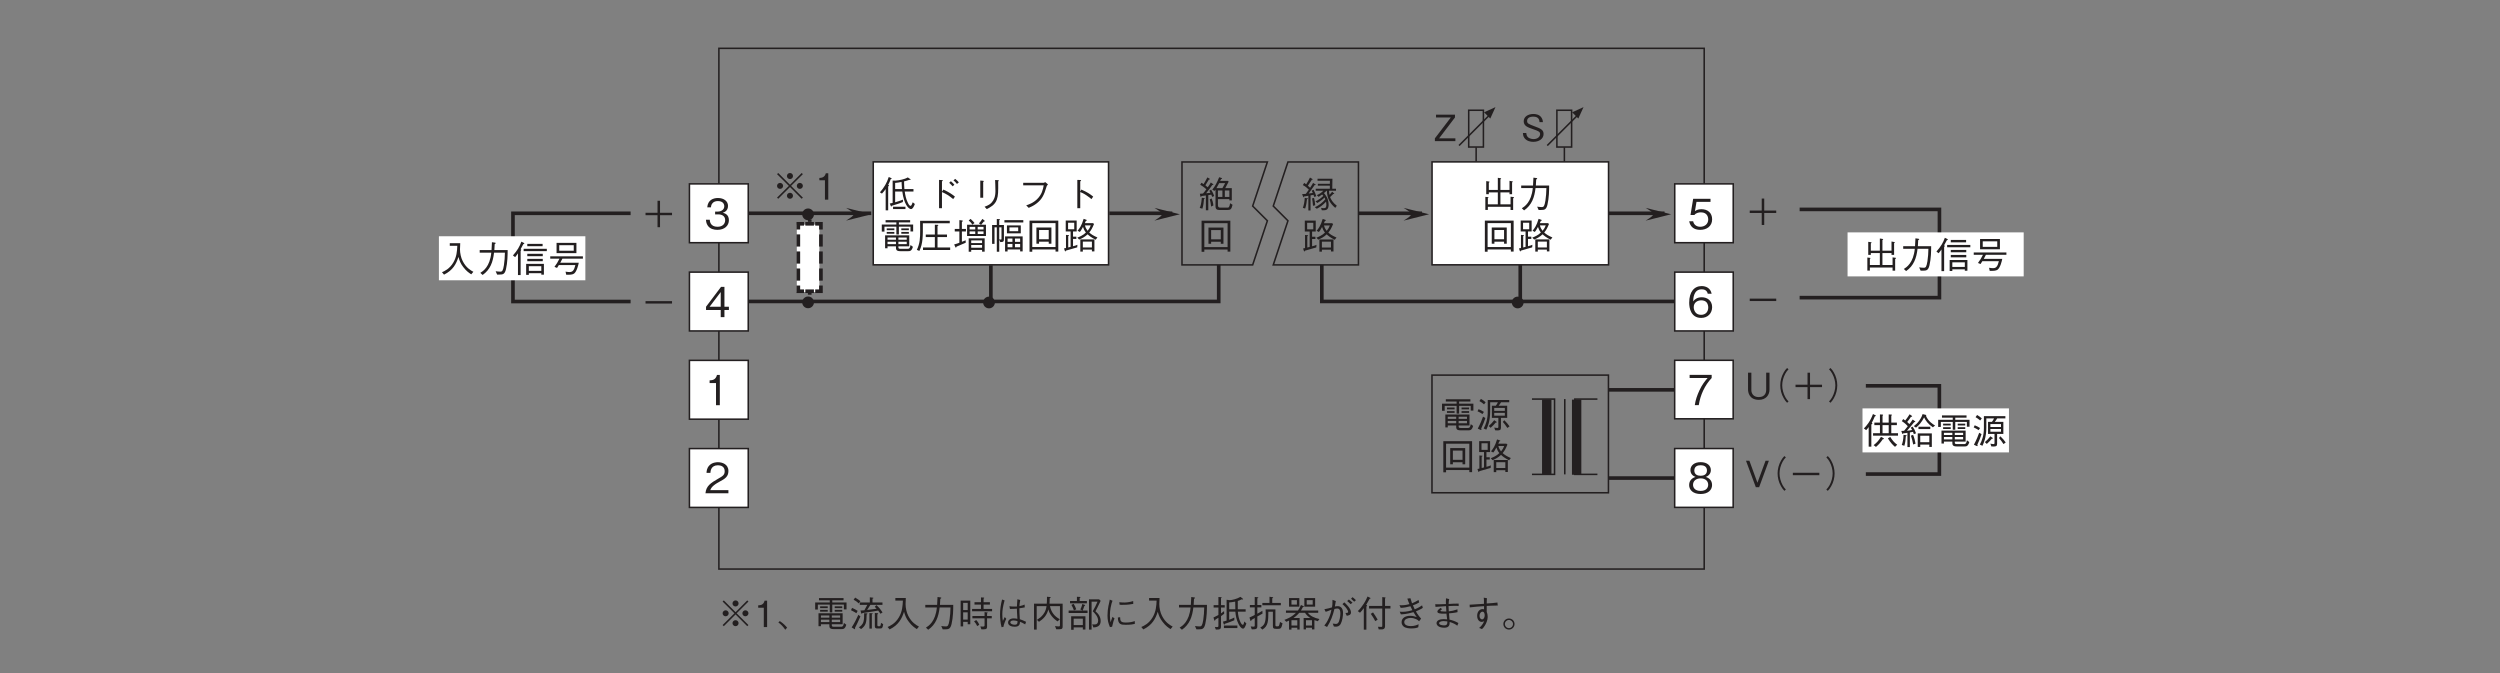 <?xml version="1.0" encoding="UTF-8"?>
<svg xmlns="http://www.w3.org/2000/svg" xmlns:xlink="http://www.w3.org/1999/xlink" width="481.89pt" height="129.75pt" viewBox="0 0 481.89 129.75" version="1.2">
<rect x="0" y="0" width="481.89" height="129.75" fill="#808080" stroke="none"/>
<defs>
<g>
<symbol overflow="visible" id="glyph0-0">
<path style="stroke:none;" d="M 0.703 0.844 L 6.281 0.844 L 6.281 -6.141 L 0.703 -6.141 Z M 3.5 -2.938 L 1.266 -5.797 L 5.719 -5.797 Z M 3.719 -2.656 L 5.938 -5.516 L 5.938 0.203 Z M 1.266 0.484 L 3.5 -2.375 L 5.719 0.484 Z M 1.047 -5.516 L 3.266 -2.656 L 1.047 0.203 Z M 1.047 -5.516 "/>
</symbol>
<symbol overflow="visible" id="glyph0-1">
<path style="stroke:none;" d="M 4.391 -1.375 C 4.391 -2.156 3.844 -2.422 2.719 -2.828 C 1.453 -3.312 1.219 -3.391 1.219 -3.891 C 1.219 -4.391 1.625 -4.719 2.406 -4.719 C 3.531 -4.719 3.578 -4 3.609 -3.656 L 4.266 -3.656 C 4.25 -3.844 4.219 -4.188 3.984 -4.531 C 3.578 -5.172 2.766 -5.234 2.438 -5.234 C 1.391 -5.234 0.562 -4.703 0.562 -3.828 C 0.562 -2.922 1.328 -2.656 2.328 -2.312 C 3.5 -1.922 3.719 -1.781 3.719 -1.344 C 3.719 -0.891 3.281 -0.391 2.469 -0.391 C 2.266 -0.391 1.797 -0.438 1.453 -0.688 C 1.109 -0.953 1.078 -1.359 1.062 -1.562 L 0.406 -1.562 C 0.422 -1.312 0.438 -0.969 0.688 -0.609 C 1.172 0.047 1.969 0.141 2.391 0.141 C 3.484 0.141 4.391 -0.422 4.391 -1.375 Z M 4.391 -1.375 "/>
</symbol>
<symbol overflow="visible" id="glyph0-2">
<path style="stroke:none;" d="M 4.172 0 L 4.172 -0.531 L 1.031 -0.531 L 4.094 -4.562 L 4.094 -5.094 L 0.438 -5.094 L 0.438 -4.562 L 3.297 -4.562 L 0.219 -0.531 L 0.219 0 Z M 4.172 0 "/>
</symbol>
<symbol overflow="visible" id="glyph0-3">
<path style="stroke:none;" d="M 5.766 -0.547 L 5.766 -2.656 L 1.109 -2.656 L 1.109 -0.172 L 1.578 -0.172 L 1.578 -0.547 L 3.203 -0.547 L 3.203 -0.375 C 3.203 0.016 3.203 0.391 4.016 0.391 L 5.594 0.391 C 5.859 0.391 6.234 0.391 6.469 -0.453 L 6.016 -0.797 C 5.891 -0.062 5.672 -0.062 5.438 -0.062 L 4.094 -0.062 C 3.75 -0.062 3.672 -0.141 3.672 -0.391 L 3.672 -0.547 Z M 1.578 -1.812 L 1.578 -2.234 L 3.203 -2.234 L 3.203 -1.812 Z M 5.281 -1.812 L 3.672 -1.812 L 3.672 -2.234 L 5.281 -2.234 Z M 1.578 -0.969 L 1.578 -1.422 L 3.203 -1.422 L 3.203 -0.969 Z M 3.672 -0.969 L 3.672 -1.422 L 5.281 -1.422 L 5.281 -0.969 Z M 3.281 -2.828 L 3.766 -2.828 L 3.766 -4.328 L 6 -4.328 L 6 -3.406 L 6.516 -3.406 L 6.516 -4.75 L 3.766 -4.75 L 3.766 -5.156 L 5.938 -5.156 L 5.938 -5.594 L 1.203 -5.594 L 1.203 -5.156 L 3.281 -5.156 L 3.281 -4.75 L 0.469 -4.75 L 0.469 -3.375 L 0.984 -3.375 L 0.984 -4.328 L 3.281 -4.328 Z M 2.891 -3.656 L 2.891 -4 L 1.422 -4 L 1.422 -3.656 Z M 2.891 -2.969 L 2.891 -3.312 L 1.422 -3.312 L 1.422 -2.969 Z M 5.688 -3.656 L 5.688 -4 L 4.234 -4 L 4.234 -3.656 Z M 5.688 -2.969 L 5.688 -3.312 L 4.234 -3.312 L 4.234 -2.969 Z M 5.688 -2.969 "/>
</symbol>
<symbol overflow="visible" id="glyph0-4">
<path style="stroke:none;" d="M 6.438 -5.016 L 6.438 -5.453 L 2.297 -5.453 L 2.297 -3.156 C 2.297 -1.781 1.953 -0.766 1.516 0.031 L 2.016 0.266 C 2.25 -0.219 2.766 -1.312 2.766 -3.25 L 2.766 -5.016 L 4.25 -5.016 C 4.141 -4.766 4.031 -4.578 3.844 -4.344 L 3.094 -4.344 L 3.094 -2.016 L 4.344 -2.016 L 4.344 -0.266 C 4.344 -0.125 4.281 -0.062 4.125 -0.062 C 4.016 -0.062 3.938 -0.078 3.547 -0.141 L 3.734 0.391 C 3.844 0.391 4 0.406 4.188 0.406 C 4.656 0.406 4.844 0.312 4.844 -0.125 L 4.844 -2.016 L 6.047 -2.016 L 6.047 -4.344 L 4.391 -4.344 C 4.562 -4.547 4.688 -4.734 4.859 -5.016 Z M 5.594 -3.359 L 3.547 -3.359 L 3.547 -3.922 L 5.594 -3.922 Z M 5.594 -2.438 L 3.547 -2.438 L 3.547 -2.969 L 5.594 -2.969 Z M 1.891 -5.016 C 1.609 -5.266 1.359 -5.469 0.984 -5.672 L 0.688 -5.25 C 1.031 -5.062 1.266 -4.891 1.578 -4.609 Z M 6.5 -0.375 C 6.234 -0.75 5.953 -1.109 5.484 -1.562 L 5.203 -1.234 C 5.531 -0.859 5.797 -0.5 6.078 -0.062 Z M 1.562 -3.156 C 1.25 -3.359 0.953 -3.516 0.531 -3.688 L 0.328 -3.281 C 0.688 -3.109 0.953 -2.969 1.281 -2.75 Z M 4.047 -1.188 C 4.047 -1.219 4 -1.25 3.953 -1.281 L 3.547 -1.562 C 3.188 -1.094 2.875 -0.781 2.484 -0.438 L 2.859 -0.094 C 3.266 -0.453 3.5 -0.719 3.828 -1.094 C 3.953 -1.109 4.047 -1.125 4.047 -1.188 Z M 1.844 -1.984 L 1.391 -2.25 C 1.172 -1.625 0.891 -0.922 0.375 0.062 L 0.875 0.297 C 0.922 0.312 0.969 0.328 1.016 0.328 C 1.047 0.328 1.094 0.328 1.094 0.25 C 1.094 0.203 1.062 0.125 1.031 0.062 C 1.422 -0.797 1.641 -1.344 1.844 -1.984 Z M 1.844 -1.984 "/>
</symbol>
<symbol overflow="visible" id="glyph0-5">
<path style="stroke:none;" d="M 6.266 0.469 L 6.266 -5.5 L 0.719 -5.5 L 0.719 0.5 L 1.25 0.5 L 1.25 0.062 L 5.734 0.062 L 5.734 0.469 Z M 5.734 -0.406 L 1.25 -0.406 L 1.25 -5.016 L 5.734 -5.016 Z M 4.938 -1.047 L 4.938 -4.172 L 2.047 -4.172 L 2.047 -1.047 L 2.562 -1.047 L 2.562 -1.438 L 4.422 -1.438 L 4.422 -1.047 Z M 4.422 -1.906 L 2.562 -1.906 L 2.562 -3.688 L 4.422 -3.688 Z M 4.422 -1.906 "/>
</symbol>
<symbol overflow="visible" id="glyph0-6">
<path style="stroke:none;" d="M 6.75 -2.25 C 5.938 -2.609 5.594 -2.828 5.172 -3.203 C 5.562 -3.688 5.734 -3.984 6.094 -4.844 L 5.906 -5.016 L 4.328 -5.016 C 4.359 -5.078 4.5 -5.406 4.531 -5.469 C 4.609 -5.484 4.719 -5.5 4.719 -5.578 C 4.719 -5.609 4.672 -5.641 4.609 -5.656 L 4.094 -5.844 C 3.688 -4.484 3.297 -4 2.922 -3.547 L 3.359 -3.312 C 3.469 -3.438 3.672 -3.688 3.969 -4.281 C 4.094 -3.891 4.234 -3.578 4.531 -3.203 C 4.016 -2.688 3.297 -2.375 2.875 -2.219 L 3.234 -1.844 C 3.844 -2.109 4.281 -2.328 4.859 -2.859 C 5.203 -2.547 5.469 -2.312 6.406 -1.812 Z M 6.172 0.438 L 6.172 -1.875 L 3.453 -1.875 L 3.453 0.469 L 3.938 0.469 L 3.938 0.094 L 5.688 0.094 L 5.688 0.438 Z M 2.891 -0.844 C 2.641 -0.719 2.484 -0.672 2.047 -0.562 L 2.047 -1.969 L 2.688 -1.969 L 2.688 -2.406 L 2.047 -2.406 L 2.047 -3.406 L 2.75 -3.406 L 2.75 -5.516 L 0.641 -5.516 L 0.641 -3.406 L 1.578 -3.406 L 1.578 -0.438 C 1.531 -0.422 1.5 -0.406 1.125 -0.328 L 1.125 -2.5 C 1.188 -2.531 1.281 -2.578 1.281 -2.656 C 1.281 -2.703 1.234 -2.703 1.156 -2.703 L 0.688 -2.75 L 0.688 -0.219 C 0.625 -0.203 0.406 -0.156 0.312 -0.141 L 0.469 0.328 C 0.5 0.391 0.531 0.438 0.562 0.438 C 0.641 0.438 0.672 0.312 0.688 0.281 C 1.359 0.094 1.938 -0.062 2.859 -0.344 Z M 5.469 -4.578 C 5.312 -4.156 5.188 -3.938 4.859 -3.531 C 4.609 -3.859 4.469 -4.094 4.344 -4.578 Z M 5.688 -0.328 L 3.938 -0.328 L 3.938 -1.453 L 5.688 -1.453 Z M 2.281 -3.828 L 1.094 -3.828 L 1.094 -5.094 L 2.281 -5.094 Z M 2.281 -3.828 "/>
</symbol>
<symbol overflow="visible" id="glyph0-7">
<path style="stroke:none;" d="M 0.938 -2.312 L 3.25 -2.312 L 3.25 0 L 3.734 0 L 3.734 -2.312 L 6.047 -2.312 L 6.047 -2.781 L 3.734 -2.781 L 3.734 -5.094 L 3.25 -5.094 L 3.25 -2.781 L 0.938 -2.781 Z M 0.938 -2.312 "/>
</symbol>
<symbol overflow="visible" id="glyph0-8">
<path style="stroke:none;" d="M 0.938 -2.312 L 6.047 -2.312 L 6.047 -2.781 L 0.938 -2.781 Z M 0.938 -2.312 "/>
</symbol>
<symbol overflow="visible" id="glyph0-9">
<path style="stroke:none;" d="M 0.625 -1.906 C 0.594 -1.125 0.469 -0.562 0.266 0.016 L 0.719 0.141 C 0.922 -0.484 1.031 -1.266 1.062 -1.656 C 1.203 -1.688 1.281 -1.719 1.281 -1.781 C 1.281 -1.797 1.25 -1.812 1.188 -1.812 Z M 2.234 -4.797 C 2.156 -4.641 2.031 -4.391 1.672 -3.859 C 1.578 -3.953 1.469 -4.047 1.234 -4.25 C 1.344 -4.406 1.781 -5.094 1.891 -5.234 C 1.922 -5.297 1.953 -5.328 2.016 -5.438 C 2.172 -5.438 2.203 -5.438 2.203 -5.469 C 2.203 -5.5 2.172 -5.516 2.141 -5.531 L 1.641 -5.828 C 1.422 -5.375 1.172 -4.938 0.906 -4.516 C 0.656 -4.688 0.609 -4.734 0.531 -4.797 L 0.266 -4.375 C 0.719 -4.141 1.156 -3.781 1.422 -3.5 C 1.125 -3.062 0.969 -2.859 0.844 -2.688 C 0.453 -2.641 0.312 -2.641 0.125 -2.641 L 0.328 -2.094 C 0.359 -2.016 0.375 -2 0.391 -2 C 0.438 -2 0.453 -2.078 0.469 -2.172 C 0.656 -2.203 1.047 -2.266 1.328 -2.312 L 1.328 0.516 L 1.75 0.516 L 1.75 -2.391 L 2.328 -2.5 C 2.406 -2.25 2.438 -2.188 2.453 -2.094 L 2.859 -2.219 C 2.75 -2.594 2.5 -3.188 2.328 -3.484 L 1.969 -3.297 C 2.031 -3.188 2.078 -3.094 2.188 -2.859 C 1.969 -2.828 1.734 -2.797 1.391 -2.75 C 2.047 -3.656 2.266 -3.969 2.531 -4.375 C 2.719 -4.375 2.75 -4.375 2.75 -4.438 C 2.75 -4.469 2.703 -4.484 2.703 -4.5 Z M 3.922 0.484 C 4.312 0.484 4.5 0.484 4.672 0.438 C 5.234 0.312 5.234 -0.422 5.234 -0.578 C 5.234 -1.812 4.609 -2.516 4.328 -2.828 C 4.625 -3.062 4.75 -3.203 4.828 -3.281 L 4.891 -3.281 C 4.953 -1.797 5.484 -0.844 6.516 0.016 L 6.812 -0.391 C 6.016 -1 5.672 -1.625 5.516 -2.062 C 5.734 -2.266 6.016 -2.531 6.125 -2.656 C 6.266 -2.641 6.328 -2.641 6.328 -2.688 C 6.328 -2.719 6.312 -2.734 6.281 -2.766 L 5.922 -3.094 C 5.75 -2.875 5.641 -2.75 5.406 -2.5 C 5.375 -2.625 5.344 -2.844 5.312 -3.281 L 6.656 -3.281 L 6.656 -3.672 L 5.938 -3.672 L 5.969 -5.594 L 3.094 -5.594 L 3.094 -5.219 L 5.484 -5.219 L 5.469 -4.625 L 3.156 -4.625 L 3.156 -4.266 L 5.469 -4.266 L 5.469 -3.672 L 2.75 -3.672 L 2.75 -3.281 L 4.203 -3.281 C 4.016 -3.078 3.625 -2.703 2.953 -2.438 L 3.297 -2.109 C 3.422 -2.188 3.594 -2.281 3.984 -2.562 C 4.047 -2.5 4.109 -2.438 4.219 -2.297 C 3.922 -1.984 3.297 -1.5 2.703 -1.234 L 3.062 -0.922 C 3.625 -1.25 4.219 -1.734 4.438 -1.984 C 4.516 -1.844 4.562 -1.734 4.594 -1.641 C 4.156 -1.109 3.375 -0.422 2.562 -0.125 L 2.953 0.188 C 3.578 -0.125 4.109 -0.5 4.734 -1.172 C 4.75 -1.062 4.797 -0.859 4.797 -0.625 C 4.797 -0.125 4.703 0.078 4.297 0.078 C 4.234 0.078 4.062 0.078 3.781 0.016 Z M 2.047 -1.812 C 2.125 -1.328 2.188 -0.859 2.219 -0.375 L 2.656 -0.484 C 2.625 -0.969 2.531 -1.453 2.422 -1.906 Z M 2.047 -1.812 "/>
</symbol>
<symbol overflow="visible" id="glyph0-10">
<path style="stroke:none;" d="M 3.203 -3.25 C 3.266 -3.328 3.297 -3.359 3.406 -3.5 L 3.406 -0.297 C 3.406 -0.062 3.406 0.422 4.109 0.422 L 5.75 0.422 C 6.281 0.422 6.5 0.297 6.688 -0.578 L 6.219 -0.875 C 6.078 -0.031 5.953 -0.031 5.625 -0.031 L 4.328 -0.031 C 4.047 -0.031 3.875 -0.156 3.875 -0.469 L 3.875 -1.672 L 6.078 -1.672 L 6.078 -1.422 L 6.547 -1.422 L 6.547 -3.781 L 5.281 -3.781 C 5.594 -4.344 5.797 -4.766 5.938 -5.031 L 5.812 -5.188 L 4.297 -5.188 C 4.344 -5.266 4.438 -5.453 4.484 -5.531 C 4.531 -5.547 4.672 -5.578 4.672 -5.656 C 4.672 -5.719 4.609 -5.734 4.562 -5.75 L 4.109 -5.891 C 3.719 -4.891 3.297 -4.094 2.781 -3.5 Z M 4.734 -2.094 L 3.875 -2.094 L 3.875 -3.344 L 4.734 -3.344 Z M 3.578 -3.781 C 3.75 -4.062 3.844 -4.234 4.109 -4.75 L 5.266 -4.75 C 5.109 -4.438 4.984 -4.203 4.734 -3.781 Z M 5.203 -2.094 L 5.203 -3.344 L 6.078 -3.344 L 6.078 -2.094 Z M 2.5 -4.875 C 2.344 -4.578 2.219 -4.375 1.906 -3.953 C 1.766 -4.078 1.766 -4.094 1.453 -4.328 C 1.672 -4.703 1.906 -5.078 2.125 -5.438 C 2.203 -5.453 2.328 -5.453 2.328 -5.531 C 2.328 -5.562 2.312 -5.578 2.234 -5.625 L 1.844 -5.859 C 1.641 -5.453 1.281 -4.844 1.109 -4.562 C 0.953 -4.672 0.859 -4.734 0.703 -4.828 L 0.453 -4.438 C 0.672 -4.312 1.234 -3.969 1.641 -3.562 C 1.375 -3.188 1.188 -2.969 1 -2.75 C 0.812 -2.719 0.734 -2.719 0.391 -2.703 L 0.484 -2.234 C 0.5 -2.188 0.531 -2.094 0.594 -2.094 C 0.641 -2.094 0.672 -2.172 0.719 -2.266 C 0.953 -2.297 1.312 -2.344 1.547 -2.375 L 1.547 0.484 L 2.016 0.484 L 2.016 -2.438 C 2.203 -2.469 2.391 -2.5 2.594 -2.531 C 2.672 -2.375 2.703 -2.266 2.766 -2.094 L 3.156 -2.266 C 3.047 -2.562 2.891 -2.969 2.547 -3.5 L 2.203 -3.266 C 2.312 -3.125 2.344 -3.047 2.422 -2.891 C 1.922 -2.828 1.828 -2.812 1.594 -2.797 C 2.016 -3.312 2.531 -4 2.781 -4.391 C 2.922 -4.406 3 -4.422 3 -4.484 C 3 -4.516 2.938 -4.562 2.922 -4.578 Z M 0.875 0.172 C 1.078 -0.406 1.156 -1.25 1.188 -1.672 C 1.25 -1.688 1.344 -1.719 1.344 -1.781 C 1.344 -1.812 1.312 -1.844 1.25 -1.859 L 0.766 -1.938 C 0.672 -0.75 0.531 -0.344 0.359 0.031 Z M 2.297 -1.625 C 2.406 -1.219 2.5 -0.875 2.562 -0.234 L 3 -0.453 C 2.938 -1.047 2.812 -1.406 2.656 -1.797 Z M 2.297 -1.625 "/>
</symbol>
<symbol overflow="visible" id="glyph0-11">
<path style="stroke:none;" d="M 3.5 -2.438 L 5.75 -0.172 L 5.984 -0.391 L 3.703 -2.656 L 5.984 -4.922 L 5.75 -5.141 L 3.5 -2.875 L 1.234 -5.141 L 1 -4.922 L 3.281 -2.656 L 1 -0.391 L 1.234 -0.172 Z M 5.391 -3.234 C 5.078 -3.234 4.812 -2.969 4.812 -2.656 C 4.812 -2.328 5.078 -2.078 5.391 -2.078 C 5.719 -2.078 5.984 -2.344 5.984 -2.656 C 5.984 -2.969 5.719 -3.234 5.391 -3.234 Z M 1.594 -3.234 C 1.266 -3.234 1 -2.969 1 -2.656 C 1 -2.328 1.266 -2.078 1.594 -2.078 C 1.906 -2.078 2.172 -2.344 2.172 -2.656 C 2.172 -2.969 1.906 -3.234 1.594 -3.234 Z M 3.5 -5.141 C 3.172 -5.141 2.906 -4.875 2.906 -4.547 C 2.906 -4.234 3.172 -3.969 3.5 -3.969 C 3.828 -3.969 4.078 -4.25 4.078 -4.547 C 4.078 -4.875 3.828 -5.141 3.5 -5.141 Z M 3.5 -1.328 C 3.172 -1.328 2.906 -1.078 2.906 -0.75 C 2.906 -0.438 3.172 -0.172 3.5 -0.172 C 3.828 -0.172 4.078 -0.438 4.078 -0.75 C 4.078 -1.062 3.828 -1.328 3.5 -1.328 Z M 3.5 -1.328 "/>
</symbol>
<symbol overflow="visible" id="glyph0-12">
<path style="stroke:none;" d="M 2.594 0 L 2.594 -5.094 L 2.109 -5.094 C 1.906 -4.25 1.328 -4.219 0.875 -4.188 L 0.875 -3.734 L 1.953 -3.734 L 1.953 0 Z M 2.594 0 "/>
</symbol>
<symbol overflow="visible" id="glyph0-13">
<path style="stroke:none;" d="M 0.359 -0.891 C 0.953 -0.438 1.25 -0.125 1.688 0.516 L 2.047 0.109 C 1.75 -0.25 1.344 -0.688 0.641 -1.156 Z M 0.359 -0.891 "/>
</symbol>
<symbol overflow="visible" id="glyph0-14">
<path style="stroke:none;" d="M 0.891 -5.266 C 1.266 -5.078 1.562 -4.875 1.859 -4.562 L 2.203 -4.984 C 1.953 -5.203 1.672 -5.406 1.188 -5.688 Z M 6.469 -2.828 C 6.172 -3.297 5.828 -3.75 5.297 -4.234 L 4.969 -3.906 C 5.125 -3.75 5.141 -3.719 5.328 -3.531 C 4.938 -3.469 4.797 -3.453 3.5 -3.297 C 3.703 -3.625 3.953 -4 4.125 -4.281 L 6.453 -4.281 L 6.453 -4.75 L 4.531 -4.75 L 4.531 -5.469 C 4.641 -5.516 4.719 -5.547 4.719 -5.594 C 4.719 -5.656 4.625 -5.672 4.594 -5.672 L 4.016 -5.734 L 4.016 -4.75 L 2.078 -4.75 L 2.078 -4.281 L 3.531 -4.281 C 3.391 -4 3.234 -3.688 2.969 -3.234 C 2.469 -3.188 2.359 -3.203 2.219 -3.203 L 2.344 -2.703 C 2.359 -2.641 2.391 -2.578 2.453 -2.578 C 2.516 -2.578 2.578 -2.656 2.609 -2.703 C 2.734 -2.719 3.297 -2.812 3.422 -2.828 C 4.656 -3 5.047 -3.062 5.625 -3.188 C 5.688 -3.094 5.953 -2.766 6.078 -2.562 Z M 3.938 0.297 L 4.406 0.297 L 4.406 -2.453 C 4.469 -2.484 4.578 -2.531 4.578 -2.594 C 4.578 -2.641 4.5 -2.641 4.469 -2.656 L 3.938 -2.703 Z M 2.328 0.391 C 3.328 -0.328 3.375 -0.984 3.406 -2.438 C 3.5 -2.469 3.562 -2.5 3.562 -2.562 C 3.562 -2.625 3.484 -2.641 3.453 -2.641 L 2.922 -2.672 C 2.922 -2 2.922 -1.516 2.797 -1.062 C 2.641 -0.469 2.203 -0.125 1.906 0.031 Z M 0.391 -3.25 C 0.938 -3 1.25 -2.781 1.422 -2.672 L 1.672 -3.125 C 1.312 -3.359 1 -3.531 0.594 -3.703 Z M 1.812 -2.375 C 1.5 -1.656 1 -0.656 0.516 0.062 L 1 0.359 C 1.078 0.406 1.109 0.422 1.141 0.422 C 1.188 0.422 1.188 0.375 1.188 0.344 C 1.188 0.297 1.172 0.234 1.141 0.188 C 1.422 -0.344 1.75 -1 2.203 -2.047 Z M 6.047 0.266 C 6.344 0.266 6.5 0.203 6.594 -0.562 L 6.172 -0.812 C 6.125 -0.328 6.078 -0.156 5.859 -0.156 L 5.688 -0.156 C 5.594 -0.156 5.469 -0.188 5.469 -0.391 L 5.469 -2.438 C 5.578 -2.5 5.625 -2.531 5.625 -2.594 C 5.625 -2.656 5.547 -2.656 5.5 -2.672 L 4.984 -2.719 L 4.984 -0.188 C 4.984 -0.047 4.984 0.266 5.406 0.266 Z M 6.047 0.266 "/>
</symbol>
<symbol overflow="visible" id="glyph0-15">
<path style="stroke:none;" d="M 6.5 -0.094 C 6 -0.359 5.078 -0.891 4.438 -2.172 C 4.109 -2.828 3.922 -3.688 3.922 -4.422 C 3.922 -4.531 3.953 -5.031 3.953 -5.156 C 3.953 -5.406 3.969 -5.484 3.969 -5.609 L 1.953 -5.609 L 1.953 -5.109 L 3.406 -5.109 C 3.359 -4.062 3.281 -2.984 2.641 -1.891 C 1.922 -0.656 0.922 -0.219 0.453 -0.016 L 0.844 0.453 C 2.562 -0.391 3.203 -1.625 3.625 -2.953 C 3.844 -2.203 4.016 -1.703 4.562 -1 C 5.172 -0.188 5.75 0.172 6.094 0.391 Z M 6.5 -0.094 "/>
</symbol>
<symbol overflow="visible" id="glyph0-16">
<path style="stroke:none;" d="M 1.297 0.516 C 2.766 -0.5 3.297 -1.984 3.5 -3.781 L 5.594 -3.781 C 5.578 -2.969 5.531 -2.172 5.406 -1.375 C 5.219 -0.281 5.094 -0.125 4.688 -0.125 C 4.406 -0.125 4.047 -0.172 3.812 -0.203 L 4.094 0.438 L 4.547 0.438 C 5.234 0.438 5.562 0.359 5.797 -0.578 C 6.109 -1.906 6.125 -3.422 6.125 -4.281 L 3.562 -4.281 C 3.594 -4.75 3.594 -4.797 3.625 -5.438 C 3.766 -5.531 3.828 -5.562 3.828 -5.625 C 3.828 -5.688 3.703 -5.703 3.672 -5.719 L 3.094 -5.797 C 3.062 -4.828 3.031 -4.5 3.016 -4.281 L 0.734 -4.281 L 0.734 -3.781 L 2.969 -3.781 C 2.703 -1.047 1.375 -0.219 0.859 0.109 Z M 1.297 0.516 "/>
</symbol>
<symbol overflow="visible" id="glyph0-17">
<path style="stroke:none;" d="M 0.562 -0.125 L 1.047 -0.125 L 1.047 -1 L 1.922 -1 L 1.922 -0.547 L 2.422 -0.547 L 2.422 -5.109 L 0.562 -5.109 Z M 1.922 -3.281 L 1.047 -3.281 L 1.047 -4.672 L 1.922 -4.672 Z M 1.922 -1.438 L 1.047 -1.438 L 1.047 -2.844 L 1.922 -2.844 Z M 4.484 -4.797 L 3.234 -4.797 L 3.234 -4.328 L 4.484 -4.328 L 4.484 -3.5 L 2.766 -3.5 L 2.766 -3.047 L 6.625 -3.047 L 6.625 -3.5 L 4.984 -3.5 L 4.984 -4.328 L 6.203 -4.328 L 6.203 -4.797 L 4.984 -4.797 L 4.984 -5.484 C 5.078 -5.547 5.109 -5.578 5.109 -5.609 C 5.109 -5.672 5.031 -5.688 4.984 -5.688 L 4.484 -5.719 Z M 2.828 -1.688 L 5.172 -1.688 L 5.172 -0.391 C 5.172 -0.203 5.172 -0.094 4.828 -0.094 C 4.766 -0.094 4.609 -0.094 4.359 -0.125 L 4.562 0.438 C 4.812 0.438 5.203 0.438 5.328 0.406 C 5.594 0.359 5.656 0.203 5.656 -0.109 L 5.656 -1.688 L 6.562 -1.688 L 6.562 -2.141 L 5.656 -2.141 L 5.656 -2.641 C 5.766 -2.703 5.781 -2.719 5.781 -2.766 C 5.781 -2.812 5.734 -2.828 5.625 -2.828 L 5.172 -2.891 L 5.172 -2.141 L 2.828 -2.141 Z M 3.156 -1.109 C 3.484 -0.734 3.609 -0.516 3.75 -0.188 L 4.156 -0.438 C 3.953 -0.922 3.75 -1.172 3.562 -1.359 Z M 3.156 -1.109 "/>
</symbol>
<symbol overflow="visible" id="glyph0-18">
<path style="stroke:none;" d="M 6.188 -1.016 C 5.672 -1.281 5.344 -1.391 4.984 -1.516 C 4.922 -2.406 4.906 -3.109 4.906 -3.625 C 5.422 -3.688 5.688 -3.75 5.938 -3.797 L 5.906 -4.344 C 5.703 -4.25 5.469 -4.141 4.906 -4.031 C 4.922 -4.203 4.953 -4.75 5.062 -5.219 L 4.516 -5.359 C 4.484 -4.891 4.438 -4.297 4.422 -3.953 C 4.266 -3.953 4.141 -3.953 3.859 -3.953 C 3.406 -3.953 3.234 -3.984 2.984 -4.031 L 3.078 -3.5 C 3.359 -3.5 3.906 -3.5 4.422 -3.547 C 4.422 -3.094 4.438 -2.938 4.516 -1.594 C 4.281 -1.641 4.047 -1.672 3.812 -1.672 C 3.016 -1.672 2.719 -1.234 2.719 -0.875 C 2.719 -0.234 3.5 -0.062 3.984 -0.062 C 4.938 -0.062 5 -0.594 5.016 -1.016 C 5.266 -0.922 5.484 -0.844 6.016 -0.516 Z M 4.531 -1.156 C 4.547 -0.75 4.531 -0.453 4 -0.453 C 3.562 -0.453 3.156 -0.625 3.156 -0.922 C 3.156 -1.016 3.234 -1.281 3.75 -1.281 C 3.922 -1.281 4.203 -1.234 4.531 -1.156 Z M 1.844 -0.062 C 1.859 -0.266 1.875 -0.406 2.062 -0.875 C 2.203 -1.25 2.312 -1.453 2.375 -1.594 L 2.078 -1.938 C 2.031 -1.844 1.766 -1.297 1.719 -1.188 C 1.656 -1.531 1.609 -1.844 1.609 -2.469 C 1.609 -3.203 1.719 -3.953 2.047 -5.141 L 1.562 -5.312 C 1.312 -4.359 1.172 -3.391 1.172 -2.422 C 1.172 -1.812 1.234 -0.797 1.469 0.031 Z M 1.844 -0.062 "/>
</symbol>
<symbol overflow="visible" id="glyph0-19">
<path style="stroke:none;" d="M 6.25 -0.141 L 6.25 -4.516 L 3.719 -4.516 C 3.75 -4.891 3.75 -5.125 3.75 -5.562 C 3.875 -5.594 3.953 -5.641 3.953 -5.688 C 3.953 -5.734 3.922 -5.781 3.781 -5.797 L 3.234 -5.844 C 3.234 -5.156 3.219 -4.859 3.188 -4.516 L 0.734 -4.516 L 0.734 0.484 L 1.25 0.484 L 1.25 -4.031 L 3.141 -4.031 C 3.078 -3.594 2.984 -3.062 2.516 -2.453 C 2.125 -1.922 1.719 -1.672 1.297 -1.391 L 1.688 -1.016 C 2.484 -1.547 3.172 -2.172 3.5 -3.406 C 3.562 -3.156 3.688 -2.672 4.156 -2.094 C 4.484 -1.688 4.859 -1.359 5.281 -1.094 L 5.703 -1.516 C 4.672 -2.062 4.031 -2.891 3.812 -4.031 L 5.734 -4.031 L 5.734 -0.469 C 5.734 -0.234 5.734 -0.125 5.5 -0.125 C 5.203 -0.125 4.922 -0.172 4.781 -0.203 L 5.016 0.422 L 5.625 0.422 C 6.219 0.422 6.25 0.203 6.25 -0.141 Z M 6.25 -0.141 "/>
</symbol>
<symbol overflow="visible" id="glyph0-20">
<path style="stroke:none;" d="M 0.906 0.531 L 1.391 0.531 L 1.391 0.062 L 3.156 0.062 L 3.156 0.469 L 3.656 0.469 L 3.656 -2.078 L 0.906 -2.078 Z M 1.391 -0.391 L 1.391 -1.625 L 3.156 -1.625 L 3.156 -0.391 Z M 2.016 -5.031 L 0.688 -5.031 L 0.688 -4.578 L 3.938 -4.578 L 3.938 -5.031 L 2.547 -5.031 L 2.547 -5.594 C 2.594 -5.625 2.703 -5.672 2.703 -5.75 C 2.703 -5.797 2.609 -5.812 2.578 -5.812 L 2.016 -5.844 Z M 0.953 -4.281 C 1.188 -3.875 1.312 -3.578 1.438 -3.219 L 1.891 -3.422 C 1.75 -3.812 1.609 -4.125 1.391 -4.484 Z M 6.297 -5.344 L 4.344 -5.344 L 4.344 0.484 L 4.844 0.484 L 4.844 -4.891 L 5.984 -4.891 C 5.703 -4.234 5.438 -3.672 5.062 -3.047 C 5.406 -2.719 6.109 -2.047 6.109 -1.234 C 6.109 -1.062 6.062 -0.844 5.922 -0.688 C 5.797 -0.531 5.594 -0.5 5.328 -0.5 C 5.188 -0.5 5.078 -0.516 4.969 -0.531 L 5.188 0.078 C 5.75 0.047 6.594 -0.094 6.594 -1.156 C 6.594 -1.938 6.188 -2.547 5.594 -3.047 C 5.75 -3.359 6.062 -3.891 6.594 -5.062 Z M 3.109 -3.188 C 3.172 -3.312 3.297 -3.562 3.453 -4.078 C 3.531 -4.094 3.609 -4.125 3.609 -4.188 C 3.609 -4.234 3.531 -4.266 3.516 -4.281 L 3.062 -4.453 C 2.969 -4.094 2.859 -3.719 2.672 -3.406 L 3.078 -3.188 L 0.422 -3.188 L 0.422 -2.719 L 4.062 -2.719 L 4.062 -3.188 Z M 3.109 -3.188 "/>
</symbol>
<symbol overflow="visible" id="glyph0-21">
<path style="stroke:none;" d="M 1.359 -5.297 C 1.344 -5.219 1.344 -5.188 1.281 -4.875 C 1.25 -4.734 1.25 -4.656 1.094 -4.016 C 1 -3.625 0.922 -2.812 0.922 -2.219 C 0.922 -1.281 1.094 -0.719 1.391 0 L 1.812 -0.062 C 2.016 -1.031 2.172 -1.438 2.281 -1.672 L 1.875 -1.969 C 1.656 -1.312 1.594 -1.156 1.516 -0.922 C 1.5 -1.062 1.484 -1.094 1.453 -1.312 C 1.422 -1.625 1.391 -1.922 1.391 -2.312 C 1.391 -2.766 1.438 -3.234 1.516 -3.688 C 1.641 -4.422 1.766 -4.75 1.891 -5.078 Z M 3.25 -4.312 C 3.359 -4.297 3.422 -4.281 3.609 -4.281 C 4.312 -4.281 4.828 -4.281 5.891 -4.469 L 5.875 -5.016 C 5.219 -4.797 4.547 -4.734 4.203 -4.734 C 3.672 -4.734 3.375 -4.766 3.203 -4.797 Z M 2.922 -1.844 C 2.938 -0.5 3.531 -0.438 4.422 -0.438 C 5.422 -0.438 5.812 -0.531 6.188 -0.609 L 6.188 -1.156 C 5.719 -1 5.266 -0.875 4.438 -0.875 C 3.938 -0.875 3.5 -0.922 3.391 -1.453 C 3.375 -1.516 3.359 -1.844 3.359 -1.906 Z M 2.922 -1.844 "/>
</symbol>
<symbol overflow="visible" id="glyph0-22">
<path style="stroke:none;" d="M 6.734 -0.688 L 6.344 -1.078 C 6.312 -0.938 6.266 -0.734 6.219 -0.625 C 6.203 -0.578 6.156 -0.438 6.047 -0.438 C 5.859 -0.438 5.719 -0.703 5.609 -0.906 C 5.297 -1.547 5.141 -2.25 5.094 -2.969 L 6.594 -2.969 L 6.594 -3.438 L 5.078 -3.438 C 5.078 -3.75 5.078 -4.672 5.078 -5.031 C 5.422 -5.141 5.594 -5.219 5.797 -5.344 C 5.844 -5.328 5.938 -5.312 5.969 -5.312 C 6.047 -5.312 6.109 -5.344 6.109 -5.375 C 6.109 -5.391 6.078 -5.438 6.031 -5.484 L 5.594 -5.828 C 4.906 -5.406 3.906 -5.188 3.484 -5.188 L 2.922 -5.266 L 2.922 -1.25 C 2.672 -1.172 2.469 -1.125 2.219 -1.047 L 2.359 -0.594 C 2.375 -0.531 2.422 -0.484 2.484 -0.484 C 2.578 -0.484 2.594 -0.578 2.609 -0.641 C 3.25 -0.844 3.75 -1.031 4.406 -1.312 L 4.422 -1.844 C 4.109 -1.688 3.828 -1.562 3.422 -1.406 L 3.422 -2.969 L 4.609 -2.969 C 4.672 -2.203 4.812 -1.406 5.234 -0.578 C 5.406 -0.25 5.734 0.297 6.078 0.297 C 6.344 0.297 6.5 -0.016 6.734 -0.688 Z M 4.609 -3.438 L 3.422 -3.438 L 3.422 -4.75 C 3.688 -4.766 4.031 -4.797 4.578 -4.906 C 4.578 -4.031 4.594 -3.75 4.609 -3.438 Z M 2.562 -3.766 L 2.562 -4.234 L 1.844 -4.234 L 1.844 -5.562 C 1.875 -5.594 1.984 -5.672 1.984 -5.703 C 1.984 -5.734 1.938 -5.766 1.844 -5.766 L 1.344 -5.797 L 1.344 -4.234 L 0.422 -4.234 L 0.422 -3.766 L 1.344 -3.766 L 1.344 -2.344 C 0.922 -2.094 0.594 -1.953 0.391 -1.844 L 0.531 -1.391 C 0.531 -1.328 0.562 -1.234 0.625 -1.234 C 0.703 -1.234 0.734 -1.328 0.781 -1.453 C 0.906 -1.531 1.016 -1.594 1.344 -1.797 L 1.344 -0.312 C 1.344 -0.109 1.344 0 1.078 0 C 0.938 0 0.797 -0.016 0.656 -0.031 L 0.844 0.484 C 1.578 0.484 1.844 0.453 1.844 -0.125 L 1.844 -2.109 C 2.156 -2.328 2.344 -2.484 2.453 -2.562 L 2.438 -3.078 C 2.234 -2.922 2.062 -2.781 1.844 -2.641 L 1.844 -3.766 Z M 5 0.188 L 5 -0.297 L 2.406 -0.297 L 2.406 0.188 Z M 5 0.188 "/>
</symbol>
<symbol overflow="visible" id="glyph0-23">
<path style="stroke:none;" d="M 6.391 -4.203 L 6.391 -4.656 L 4.734 -4.656 L 4.734 -5.547 C 4.844 -5.594 4.922 -5.641 4.922 -5.703 C 4.922 -5.75 4.844 -5.766 4.766 -5.766 L 4.203 -5.844 L 4.203 -4.656 L 2.828 -4.656 L 2.828 -4.203 Z M 6.719 -0.719 L 6.234 -0.984 C 6.062 -0.141 6 -0.141 5.734 -0.141 L 5.609 -0.141 C 5.406 -0.141 5.344 -0.203 5.344 -0.391 L 5.344 -3.406 L 3.453 -3.406 C 3.469 -3.156 3.484 -2.938 3.484 -2.562 C 3.484 -0.75 3.203 -0.344 2.422 0.094 L 2.828 0.484 C 3.969 -0.203 3.969 -1.172 3.984 -2.953 L 4.859 -2.953 L 4.859 -0.219 C 4.859 0.188 4.953 0.344 5.5 0.344 L 5.797 0.344 C 6.328 0.344 6.5 0.312 6.719 -0.719 Z M 2.859 -2.594 L 2.828 -3.141 C 2.484 -2.906 1.859 -2.578 1.859 -2.578 L 1.859 -3.797 L 2.641 -3.797 L 2.641 -4.25 L 1.859 -4.25 L 1.859 -5.531 C 1.906 -5.547 2.047 -5.609 2.047 -5.672 C 2.047 -5.734 1.969 -5.734 1.906 -5.75 L 1.359 -5.812 L 1.359 -4.25 L 0.422 -4.25 L 0.422 -3.797 L 1.359 -3.797 L 1.359 -2.344 C 1.094 -2.188 0.891 -2.094 0.344 -1.844 L 0.516 -1.281 C 0.531 -1.219 0.547 -1.156 0.594 -1.156 C 0.672 -1.156 0.734 -1.328 0.75 -1.391 C 0.922 -1.484 1.328 -1.734 1.359 -1.75 L 1.359 -0.375 C 1.359 -0.188 1.359 -0.078 1.125 -0.078 C 0.953 -0.078 0.734 -0.109 0.578 -0.125 L 0.781 0.438 C 1.578 0.438 1.859 0.422 1.859 -0.203 L 1.859 -2.047 C 2 -2.109 2.703 -2.5 2.859 -2.594 Z M 2.859 -2.594 "/>
</symbol>
<symbol overflow="visible" id="glyph0-24">
<path style="stroke:none;" d="M 1.844 -1.75 C 2.016 -1.875 2.484 -2.188 2.953 -2.75 L 4.062 -2.75 C 4.406 -2.203 4.875 -1.891 5.094 -1.75 L 3.797 -1.75 L 3.797 0.453 L 4.25 0.453 L 4.25 0.125 L 5.406 0.125 L 5.406 0.453 L 5.875 0.453 L 5.875 -1.344 C 6.109 -1.25 6.266 -1.203 6.531 -1.125 L 6.844 -1.547 C 5.875 -1.75 5.031 -2.156 4.625 -2.75 L 6.609 -2.75 L 6.609 -3.188 L 3.281 -3.188 C 3.438 -3.438 3.531 -3.594 3.641 -3.844 C 3.75 -3.859 3.859 -3.875 3.859 -3.938 C 3.859 -3.938 3.859 -3.984 3.75 -4.031 L 3.281 -4.25 C 3.109 -3.812 2.938 -3.516 2.703 -3.188 L 0.391 -3.188 L 0.391 -2.75 L 2.312 -2.75 C 1.422 -1.844 0.422 -1.516 0.094 -1.391 L 0.453 -1.016 C 0.719 -1.125 0.844 -1.188 0.984 -1.25 L 0.984 0.484 L 1.453 0.484 L 1.453 0.125 L 2.578 0.125 L 2.578 0.469 L 3.031 0.469 L 3.031 -1.75 Z M 2.578 -0.297 L 1.453 -0.297 L 1.453 -1.328 L 2.578 -1.328 Z M 5.406 -0.297 L 4.25 -0.297 L 4.25 -1.328 L 5.406 -1.328 Z M 0.984 -3.938 L 2.969 -3.938 L 2.969 -5.594 L 0.984 -5.594 Z M 2.5 -4.328 L 1.453 -4.328 L 1.453 -5.188 L 2.5 -5.188 Z M 3.938 -3.938 L 6.016 -3.938 L 6.016 -5.594 L 3.938 -5.594 Z M 5.547 -4.328 L 4.391 -4.328 L 4.391 -5.188 L 5.547 -5.188 Z M 5.547 -4.328 "/>
</symbol>
<symbol overflow="visible" id="glyph0-25">
<path style="stroke:none;" d="M 1.047 -2.953 C 1.188 -2.969 1.266 -3 1.516 -3.094 C 1.609 -3.141 2.078 -3.328 2.172 -3.359 C 2.109 -3.031 2.031 -2.594 1.703 -1.812 C 1.328 -0.953 1.062 -0.625 0.797 -0.297 L 1.328 -0.016 C 2.047 -1.141 2.438 -2.219 2.75 -3.5 C 2.859 -3.516 3.125 -3.578 3.297 -3.578 C 3.844 -3.578 3.891 -3.016 3.891 -2.625 C 3.891 -1.906 3.688 -1.25 3.625 -1.094 C 3.438 -0.609 3.172 -0.609 3 -0.609 C 2.859 -0.609 2.703 -0.641 2.422 -0.672 L 2.641 -0.109 C 2.859 -0.078 2.938 -0.078 3.016 -0.078 C 3.266 -0.078 3.688 -0.125 3.953 -0.609 C 4.266 -1.188 4.406 -2.141 4.406 -2.734 C 4.406 -3.781 3.812 -4.031 3.406 -4.031 C 3.203 -4.031 2.969 -4 2.828 -3.969 C 2.906 -4.5 2.953 -4.719 3.016 -5.016 L 2.375 -5.25 C 2.375 -4.406 2.344 -4.141 2.281 -3.797 C 1.922 -3.688 1.516 -3.562 0.812 -3.438 Z M 6.234 -4.703 C 5.984 -4.953 5.766 -5.141 5.531 -5.312 L 5.203 -5.016 C 5.422 -4.859 5.672 -4.609 5.859 -4.422 Z M 4.297 -4.422 C 4.719 -4.031 5.016 -3.734 5.203 -3.391 C 5.344 -3.172 5.391 -3.047 5.391 -2.938 C 5.391 -2.703 5.078 -2.719 4.875 -2.719 L 5.125 -2.172 C 5.516 -2.25 5.938 -2.328 5.938 -2.828 C 5.938 -3.578 5.016 -4.422 4.641 -4.766 Z M 5.953 -5.469 C 6.141 -5.312 6.359 -5.094 6.562 -4.891 L 6.891 -5.188 C 6.672 -5.422 6.422 -5.625 6.234 -5.766 Z M 5.953 -5.469 "/>
</symbol>
<symbol overflow="visible" id="glyph0-26">
<path style="stroke:none;" d="M 5.516 -3.578 L 6.562 -3.578 L 6.562 -4.078 L 5.516 -4.078 L 5.516 -5.516 C 5.547 -5.531 5.625 -5.594 5.625 -5.641 C 5.625 -5.672 5.578 -5.703 5.516 -5.719 L 4.984 -5.781 L 4.984 -4.078 L 2.438 -4.078 L 2.438 -3.578 L 4.984 -3.578 L 4.984 -0.266 C 4.984 -0.062 4.938 -0.031 4.766 -0.031 C 4.562 -0.031 4.344 -0.047 4.156 -0.062 L 4.297 0.453 L 4.859 0.453 C 5.109 0.453 5.516 0.406 5.516 -0.172 Z M 2.766 -2.547 C 2.969 -2.266 3.359 -1.703 3.625 -1.141 L 4.094 -1.438 C 3.938 -1.719 3.406 -2.562 3.203 -2.828 Z M 0.688 -2.766 C 0.906 -2.984 1.234 -3.359 1.422 -3.656 L 1.422 0.5 L 1.922 0.5 L 1.922 -3.953 C 2.016 -4.031 2.047 -4.078 2.047 -4.141 C 2.047 -4.203 1.953 -4.25 1.875 -4.281 C 2 -4.484 2.422 -5.203 2.547 -5.453 C 2.625 -5.469 2.719 -5.469 2.719 -5.547 C 2.719 -5.594 2.656 -5.641 2.625 -5.656 L 2.141 -5.891 C 2 -5.547 1.781 -5.047 1.359 -4.422 C 1.047 -3.938 0.688 -3.469 0.266 -3.078 Z M 0.688 -2.766 "/>
</symbol>
<symbol overflow="visible" id="glyph0-27">
<path style="stroke:none;" d="M 2.828 -5.484 C 2.953 -5.078 3.094 -4.75 3.234 -4.422 C 2.953 -4.344 2.375 -4.203 1.703 -4.203 C 1.594 -4.203 1.516 -4.203 1.312 -4.219 L 1.547 -3.703 C 2.172 -3.719 2.812 -3.844 3.422 -4.016 C 3.469 -3.906 3.75 -3.375 3.797 -3.25 C 3.469 -3.156 2.719 -2.938 1.844 -2.938 C 1.734 -2.938 1.641 -2.938 1.359 -2.969 L 1.578 -2.453 C 2 -2.469 2.656 -2.484 4.016 -2.875 C 4.359 -2.297 4.484 -2.141 4.641 -1.938 C 4.094 -2.109 3.797 -2.172 3.359 -2.172 C 2.5 -2.172 1.719 -1.781 1.719 -0.938 C 1.719 -0.594 1.875 -0.312 2.109 -0.109 C 2.5 0.234 3.281 0.266 3.562 0.266 C 4.406 0.266 4.75 0.125 4.938 0.031 L 5 -0.547 C 4.672 -0.391 4.188 -0.188 3.516 -0.188 C 3.109 -0.188 2.234 -0.266 2.234 -0.969 C 2.234 -1.594 3.031 -1.766 3.469 -1.766 C 3.859 -1.766 4.234 -1.656 4.547 -1.516 C 4.797 -1.391 4.891 -1.312 5.094 -1.125 L 5.484 -1.625 C 5.438 -1.688 5.141 -2.031 5.078 -2.109 C 4.781 -2.484 4.609 -2.781 4.484 -3.031 C 5.297 -3.359 5.609 -3.578 5.812 -3.703 L 5.672 -4.188 C 5.078 -3.781 4.672 -3.594 4.25 -3.422 C 4.125 -3.672 4.016 -3.922 3.906 -4.188 C 4.422 -4.375 4.75 -4.516 5.109 -4.75 L 4.984 -5.234 C 4.562 -4.969 4.219 -4.781 3.734 -4.578 C 3.594 -4.969 3.516 -5.203 3.422 -5.562 Z M 2.828 -5.484 "/>
</symbol>
<symbol overflow="visible" id="glyph0-28">
<path style="stroke:none;" d="M 5.5 -3.422 C 4.781 -3.172 4.438 -3.094 3.828 -3.031 C 3.812 -3.328 3.781 -3.922 3.781 -4.047 C 4.047 -4.062 4.531 -4.094 5 -4.094 C 5.391 -4.094 5.531 -4.078 5.734 -4.047 L 5.734 -4.531 C 4.938 -4.531 4.172 -4.484 3.797 -4.453 C 3.812 -4.781 3.828 -5.141 3.922 -5.391 L 3.297 -5.547 C 3.281 -5.406 3.266 -5.266 3.266 -4.938 C 3.266 -4.719 3.266 -4.578 3.281 -4.438 C 2.109 -4.375 1.547 -4.391 1.219 -4.406 L 1.266 -3.891 C 1.562 -3.906 2.969 -4.016 3.297 -4.031 C 3.328 -3.391 3.328 -3.312 3.359 -3 C 3.312 -3 3.078 -3 3.031 -3 C 2.438 -3 2.219 -3.031 2.219 -3.156 C 2.219 -3.203 2.234 -3.234 2.312 -3.281 C 2.469 -3.391 2.484 -3.391 2.547 -3.453 L 2.25 -3.688 C 1.938 -3.469 1.625 -3.234 1.625 -2.969 C 1.625 -2.625 2.312 -2.578 2.797 -2.578 C 3.109 -2.578 3.266 -2.594 3.375 -2.594 C 3.406 -2.438 3.5 -1.656 3.516 -1.484 C 3.156 -1.516 2.984 -1.531 2.844 -1.531 C 2.109 -1.531 1.469 -1.297 1.469 -0.75 C 1.469 -0.344 1.906 0.125 2.969 0.125 C 3.984 0.125 4 -0.516 4 -0.984 C 4.75 -0.75 5.109 -0.547 5.469 -0.266 L 5.688 -0.781 C 4.938 -1.188 4.516 -1.312 3.969 -1.438 C 3.922 -1.984 3.891 -2.406 3.875 -2.641 C 4.234 -2.672 4.969 -2.734 5.516 -2.875 Z M 3.547 -1.094 C 3.562 -0.625 3.516 -0.328 2.938 -0.328 C 2.594 -0.328 1.969 -0.406 1.969 -0.75 C 1.969 -1 2.359 -1.156 2.828 -1.156 C 3.031 -1.156 3.219 -1.141 3.547 -1.094 Z M 3.547 -1.094 "/>
</symbol>
<symbol overflow="visible" id="glyph0-29">
<path style="stroke:none;" d="M 3.578 -5.672 C 3.625 -5.406 3.625 -5.156 3.625 -4.484 C 2.844 -4.438 1.625 -4.344 0.859 -4.312 L 0.891 -3.797 C 1.734 -3.906 2.891 -3.984 3.641 -4.031 L 3.641 -3.422 C 3.562 -3.438 3.469 -3.469 3.328 -3.469 C 2.906 -3.469 2.312 -3.078 2.312 -2.172 C 2.312 -1.422 2.734 -1 3.172 -1 C 3.172 -1 3.438 -1 3.672 -1.141 C 3.375 -0.406 2.906 -0.016 2.688 0.172 L 3.234 0.391 C 3.453 0.188 3.578 0.062 3.75 -0.219 C 4.031 -0.641 4.344 -1.312 4.344 -1.953 C 4.344 -2.172 4.297 -2.641 4.156 -2.906 C 4.156 -3.078 4.141 -3.891 4.156 -4.078 C 4.594 -4.094 5.328 -4.141 6.281 -4.156 L 6.219 -4.734 C 5.641 -4.641 4.906 -4.594 4.156 -4.547 C 4.156 -5.047 4.172 -5.281 4.203 -5.562 Z M 3.328 -2.969 C 3.703 -2.969 3.766 -2.5 3.766 -2.266 C 3.766 -1.812 3.547 -1.484 3.266 -1.484 C 3.047 -1.484 2.766 -1.688 2.766 -2.172 C 2.766 -2.656 3.062 -2.969 3.328 -2.969 Z M 3.328 -2.969 "/>
</symbol>
<symbol overflow="visible" id="glyph0-30">
<path style="stroke:none;" d="M 1.453 -1.656 C 0.859 -1.656 0.375 -1.188 0.375 -0.594 C 0.375 0 0.859 0.484 1.453 0.484 C 2.047 0.484 2.531 0 2.531 -0.594 C 2.531 -1.188 2.047 -1.656 1.453 -1.656 Z M 1.453 -1.375 C 1.875 -1.375 2.234 -1.031 2.234 -0.594 C 2.234 -0.156 1.891 0.203 1.453 0.203 C 1.016 0.203 0.672 -0.156 0.672 -0.594 C 0.672 -1.031 1.031 -1.375 1.453 -1.375 Z M 1.453 -1.375 "/>
</symbol>
<symbol overflow="visible" id="glyph0-31">
<path style="stroke:none;" d="M 6.844 -0.719 L 6.438 -1.047 C 6.266 -0.594 6.172 -0.359 6 -0.359 C 5.781 -0.359 5.531 -0.844 5.516 -0.906 C 5.109 -1.719 5 -2.438 4.891 -3.125 L 6.578 -3.125 L 6.578 -3.594 L 4.828 -3.594 C 4.797 -4.094 4.766 -4.5 4.766 -5.078 C 4.922 -5.109 5.406 -5.234 5.797 -5.375 C 5.891 -5.344 5.922 -5.344 5.953 -5.344 C 6.016 -5.344 6.031 -5.375 6.031 -5.406 C 6.031 -5.438 6 -5.469 5.938 -5.531 L 5.484 -5.844 C 5.141 -5.641 4.75 -5.516 4.359 -5.422 C 4.078 -5.344 3.328 -5.219 3.078 -5.219 L 2.562 -5.234 L 2.562 -0.922 C 2.312 -0.859 2.141 -0.828 2.016 -0.812 L 2.203 -0.328 C 2.234 -0.266 2.266 -0.219 2.312 -0.219 C 2.375 -0.219 2.391 -0.328 2.406 -0.375 C 3.594 -0.719 4.219 -0.953 4.531 -1.094 L 4.562 -1.562 C 4.188 -1.391 3.453 -1.172 3.047 -1.047 L 3.047 -3.125 L 4.422 -3.125 C 4.75 -0.656 5.641 0.266 6.109 0.266 C 6.406 0.266 6.656 -0.188 6.844 -0.719 Z M 4.359 -3.594 L 3.047 -3.594 L 3.047 -4.781 C 3.297 -4.797 3.906 -4.875 4.281 -4.969 C 4.281 -4.766 4.344 -3.75 4.359 -3.594 Z M 5.031 0.266 L 5.031 -0.188 L 2.641 -0.188 L 2.641 0.266 Z M 2.375 -5.609 C 2.375 -5.672 2.312 -5.703 2.281 -5.719 L 1.812 -5.922 C 1.453 -4.781 0.891 -3.844 0.109 -2.969 L 0.5 -2.719 C 0.656 -2.875 1.031 -3.312 1.219 -3.594 L 1.219 0.5 L 1.703 0.5 L 1.703 -4.109 C 1.75 -4.141 1.859 -4.188 1.859 -4.266 C 1.859 -4.344 1.781 -4.375 1.703 -4.406 C 1.906 -4.812 2.047 -5.094 2.203 -5.531 C 2.281 -5.531 2.375 -5.547 2.375 -5.609 Z M 2.375 -5.609 "/>
</symbol>
<symbol overflow="visible" id="glyph0-32">
<path style="stroke:none;" d="M 3.25 -3.078 L 3.25 -5.078 C 3.312 -5.109 3.422 -5.203 3.422 -5.234 C 3.422 -5.312 3.297 -5.328 3.234 -5.328 L 2.688 -5.359 L 2.688 0.094 L 3.25 0.094 L 3.25 -3.016 C 3.922 -2.734 4.609 -2.359 5.406 -1.656 L 5.75 -2.141 C 5.188 -2.594 4.672 -2.969 3.516 -3.5 Z M 5.641 -4.438 C 5.516 -4.578 5.234 -4.906 4.969 -5.109 L 4.641 -4.797 C 4.812 -4.656 5.109 -4.359 5.312 -4.125 Z M 6.5 -4.891 C 6.328 -5.094 6.047 -5.391 5.797 -5.562 L 5.469 -5.266 C 5.672 -5.125 5.969 -4.828 6.141 -4.578 Z M 6.5 -4.891 "/>
</symbol>
<symbol overflow="visible" id="glyph0-33">
<path style="stroke:none;" d="M 1.812 -5.234 L 1.812 -1.922 L 2.375 -1.922 L 2.375 -4.969 C 2.5 -5.062 2.5 -5.078 2.5 -5.109 C 2.5 -5.156 2.422 -5.188 2.375 -5.188 Z M 3.062 0.266 C 3.719 -0.062 4.641 -0.531 5 -1.562 C 5.281 -2.375 5.281 -3.047 5.266 -5.047 C 5.375 -5.188 5.391 -5.203 5.391 -5.234 C 5.391 -5.297 5.266 -5.312 5.234 -5.312 L 4.672 -5.344 C 4.688 -4.797 4.688 -4.75 4.703 -4.547 C 4.703 -4.344 4.734 -3.422 4.734 -3.203 C 4.734 -2.109 4.438 -1.5 4.031 -1.031 C 3.75 -0.703 3.438 -0.484 2.641 -0.188 Z M 3.062 0.266 "/>
</symbol>
<symbol overflow="visible" id="glyph0-34">
<path style="stroke:none;" d="M 5.219 -4.312 C 5.062 -3.484 4.875 -2.562 3.938 -1.641 C 3.172 -0.906 2.422 -0.656 1.844 -0.453 L 2.328 0.031 C 2.969 -0.25 3.375 -0.453 3.891 -0.859 C 4.812 -1.594 5.266 -2.312 5.797 -4.156 C 5.844 -4.266 5.859 -4.281 6.047 -4.484 L 5.516 -4.938 C 5.391 -4.875 5.266 -4.797 5.203 -4.797 L 1.266 -4.797 L 1.266 -4.312 Z M 5.219 -4.312 "/>
</symbol>
<symbol overflow="visible" id="glyph0-35">
<path style="stroke:none;" d="M 3.438 -3.109 L 3.438 -5.078 C 3.547 -5.156 3.609 -5.203 3.609 -5.234 C 3.609 -5.328 3.438 -5.344 3.406 -5.344 L 2.875 -5.359 L 2.875 0.094 L 3.438 0.094 L 3.438 -3.016 C 3.75 -2.891 4.078 -2.766 4.625 -2.391 C 5.109 -2.078 5.375 -1.844 5.594 -1.656 L 5.938 -2.141 C 5.297 -2.656 4.828 -2.984 3.641 -3.5 Z M 3.438 -3.109 "/>
</symbol>
<symbol overflow="visible" id="glyph0-36">
<path style="stroke:none;" d="M 6.594 0.172 L 6.594 -0.328 L 4.156 -0.328 L 4.156 -2.328 L 5.984 -2.328 L 5.984 -2.812 L 4.156 -2.812 L 4.156 -4.469 C 4.219 -4.484 4.312 -4.547 4.312 -4.609 C 4.312 -4.672 4.219 -4.672 4.188 -4.688 L 3.641 -4.703 L 3.641 -2.812 L 1.891 -2.812 L 1.891 -2.328 L 3.641 -2.328 L 3.641 -0.328 L 1.359 -0.328 L 1.359 0.172 Z M 6.516 -4.984 L 6.516 -5.469 L 0.797 -5.469 C 0.812 -4.281 0.812 -4 0.812 -3.688 C 0.812 -2.047 0.766 -1.141 0.172 0.141 L 0.656 0.344 C 1.359 -1.078 1.344 -2.562 1.328 -4.984 Z M 6.516 -4.984 "/>
</symbol>
<symbol overflow="visible" id="glyph0-37">
<path style="stroke:none;" d="M 6.438 -2.531 L 6.438 -4.703 L 5.5 -4.703 C 5.688 -4.906 5.844 -5.078 6.047 -5.344 C 6.172 -5.344 6.219 -5.344 6.219 -5.406 C 6.219 -5.453 6.172 -5.484 6.156 -5.5 L 5.75 -5.828 C 5.5 -5.422 5.281 -5.188 5.078 -4.969 L 5.484 -4.703 L 2.797 -4.703 L 2.797 -2.531 Z M 5.969 -3.797 L 4.844 -3.797 L 4.844 -4.297 L 5.969 -4.297 Z M 5.969 -2.922 L 4.844 -2.922 L 4.844 -3.422 L 5.969 -3.422 Z M 4.375 -3.797 L 3.281 -3.797 L 3.281 -4.297 L 4.375 -4.297 Z M 4.375 -2.922 L 3.281 -2.922 L 3.281 -3.422 L 4.375 -3.422 Z M 6.188 0.484 L 6.188 -2.078 L 3.109 -2.078 L 3.109 0.5 L 3.594 0.5 L 3.594 0.156 L 5.688 0.156 L 5.688 0.484 Z M 5.688 -1.172 L 3.594 -1.172 L 3.594 -1.688 L 5.688 -1.688 Z M 5.688 -0.266 L 3.594 -0.266 L 3.594 -0.797 L 5.688 -0.797 Z M 4.234 -5.031 C 4.125 -5.188 3.938 -5.406 3.469 -5.828 L 3.109 -5.531 C 3.422 -5.25 3.625 -5.031 3.828 -4.734 Z M 2.578 -3.406 L 2.578 -3.891 L 1.797 -3.891 L 1.797 -5.266 C 1.906 -5.312 1.984 -5.359 1.984 -5.422 C 1.984 -5.453 1.969 -5.516 1.828 -5.531 L 1.312 -5.594 L 1.312 -3.891 L 0.422 -3.891 L 0.422 -3.406 L 1.312 -3.406 L 1.312 -1.234 C 1.031 -1.125 0.734 -1.016 0.312 -0.906 L 0.547 -0.375 C 0.562 -0.328 0.594 -0.297 0.641 -0.297 C 0.703 -0.297 0.719 -0.344 0.766 -0.484 C 1.016 -0.594 2.25 -1.109 2.531 -1.234 L 2.531 -1.703 C 2.406 -1.641 2.047 -1.516 1.797 -1.422 L 1.797 -3.406 Z M 2.578 -3.406 "/>
</symbol>
<symbol overflow="visible" id="glyph0-38">
<path style="stroke:none;" d="M 6.453 0.438 L 6.453 -2.453 L 3.062 -2.453 L 3.062 0.453 L 3.547 0.453 L 3.547 0.062 L 5.969 0.062 L 5.969 0.438 Z M 3.547 -1.406 L 3.547 -2.047 L 4.484 -2.047 L 4.484 -1.406 Z M 5.969 -1.406 L 4.969 -1.406 L 4.969 -2.047 L 5.969 -2.047 Z M 3.547 -0.359 L 3.547 -1 L 4.484 -1 L 4.484 -0.359 Z M 5.969 -0.359 L 4.969 -0.359 L 4.969 -1 L 5.969 -1 Z M 2.844 -4.656 L 1.938 -4.656 L 1.938 -5.578 C 2.016 -5.625 2.094 -5.656 2.094 -5.719 C 2.094 -5.766 2 -5.781 1.938 -5.781 L 1.469 -5.812 L 1.469 -4.656 L 0.562 -4.656 L 0.562 -1.016 L 1.031 -1.016 L 1.031 -4.203 L 1.469 -4.203 L 1.469 0.5 L 1.938 0.5 L 1.938 -1.844 L 2.141 -1.359 C 2.766 -1.359 2.844 -1.469 2.844 -1.984 Z M 2.375 -4.203 L 2.375 -2.031 C 2.375 -1.938 2.375 -1.844 2.25 -1.844 C 2.141 -1.844 2 -1.875 1.938 -1.891 L 1.938 -4.203 Z M 6.094 -3.047 L 6.094 -4.578 L 3.422 -4.578 L 3.422 -3.047 Z M 5.594 -3.453 L 3.906 -3.453 L 3.906 -4.188 L 5.594 -4.188 Z M 6.578 -5.141 L 6.578 -5.594 L 2.938 -5.594 L 2.938 -5.141 Z M 6.578 -5.141 "/>
</symbol>
<symbol overflow="visible" id="glyph0-39">
<path style="stroke:none;" d="M 1.297 -0.172 L 5.672 -0.172 L 5.672 0.438 L 6.172 0.438 L 6.172 -1.797 C 6.219 -1.844 6.344 -1.922 6.344 -1.984 C 6.344 -2.031 6.281 -2.047 6.172 -2.062 L 5.672 -2.125 L 5.672 -0.656 L 3.719 -0.656 L 3.719 -2.953 L 5.469 -2.953 L 5.469 -2.609 L 5.969 -2.609 L 5.969 -4.875 C 6.047 -4.922 6.109 -4.969 6.109 -5.016 C 6.109 -5.078 6 -5.094 5.953 -5.094 L 5.469 -5.188 L 5.469 -3.422 L 3.719 -3.422 L 3.719 -5.469 C 3.812 -5.531 3.859 -5.562 3.859 -5.594 C 3.859 -5.672 3.766 -5.672 3.719 -5.688 L 3.219 -5.766 L 3.219 -3.422 L 1.484 -3.422 L 1.484 -4.828 C 1.531 -4.859 1.625 -4.906 1.625 -4.969 C 1.625 -5.031 1.516 -5.047 1.438 -5.062 L 0.984 -5.125 L 0.984 -2.609 L 1.484 -2.609 L 1.484 -2.953 L 3.219 -2.953 L 3.219 -0.656 L 1.297 -0.656 L 1.297 -1.859 C 1.344 -1.875 1.422 -1.906 1.422 -1.953 C 1.422 -2.031 1.297 -2.047 1.25 -2.047 L 0.812 -2.094 L 0.812 0.422 L 1.297 0.422 Z M 1.297 -0.172 "/>
</symbol>
<symbol overflow="visible" id="glyph0-40">
<path style="stroke:none;" d="M 3.219 0.5 L 3.219 0.172 L 5.625 0.172 L 5.625 0.453 L 6.125 0.453 L 6.125 -1.625 L 2.703 -1.625 L 2.703 0.5 Z M 5.625 -0.281 L 3.219 -0.281 L 3.219 -1.172 L 5.625 -1.172 Z M 0.578 -2.922 C 0.859 -3.25 1.031 -3.516 1.125 -3.656 L 1.125 0.531 L 1.641 0.531 L 1.641 -4.125 C 1.656 -4.156 1.766 -4.266 1.766 -4.344 C 1.766 -4.406 1.688 -4.422 1.625 -4.438 C 1.781 -4.719 1.922 -4.969 2.156 -5.422 C 2.281 -5.469 2.359 -5.5 2.359 -5.562 C 2.359 -5.609 2.281 -5.656 2.25 -5.672 L 1.781 -5.906 C 1.438 -4.953 1.016 -4.219 0.156 -3.25 Z M 5.875 -5.031 L 5.875 -5.484 L 2.922 -5.484 L 2.922 -5.031 Z M 5.906 -3.109 L 5.906 -3.562 L 2.922 -3.562 L 2.922 -3.109 Z M 5.906 -2.141 L 5.906 -2.594 L 2.922 -2.594 L 2.922 -2.141 Z M 6.688 -4.078 L 6.688 -4.531 L 2.219 -4.531 L 2.219 -4.078 Z M 6.688 -4.078 "/>
</symbol>
<symbol overflow="visible" id="glyph0-41">
<path style="stroke:none;" d="M 5.406 -3.688 L 5.406 -5.672 L 1.578 -5.672 L 1.578 -3.688 Z M 4.891 -4.156 L 2.094 -4.156 L 2.094 -5.219 L 4.891 -5.219 Z M 6.656 -2.625 L 6.656 -3.078 L 0.359 -3.078 L 0.359 -2.625 L 2.141 -2.625 C 1.844 -2.031 1.578 -1.578 1.172 -1.047 L 1.672 -0.844 C 1.719 -0.922 1.953 -1.297 2.016 -1.391 L 5.203 -1.391 C 4.969 -0.438 4.719 -0.047 4.094 -0.047 C 3.938 -0.047 3.688 -0.062 3.312 -0.125 L 3.438 0.469 C 4.156 0.484 4.641 0.469 4.953 0.25 C 5.484 -0.141 5.797 -1.484 5.859 -1.844 L 2.297 -1.844 C 2.438 -2.078 2.562 -2.312 2.703 -2.625 Z M 6.656 -2.625 "/>
</symbol>
<symbol overflow="visible" id="glyph0-42">
<path style="stroke:none;" d="M 4.719 -1.844 L 4.719 -5.094 L 4.078 -5.094 L 4.078 -1.75 C 4.078 -1.438 3.984 -0.391 2.641 -0.391 C 1.594 -0.391 1.219 -1.109 1.219 -1.75 L 1.219 -5.094 L 0.578 -5.094 L 0.578 -1.844 C 0.578 -1.406 0.75 0.141 2.672 0.141 C 4.016 0.141 4.719 -0.781 4.719 -1.844 Z M 4.719 -1.844 "/>
</symbol>
<symbol overflow="visible" id="glyph0-43">
<path style="stroke:none;" d="M 6.297 -6 C 6.016 -5.703 5.844 -5.516 5.641 -5.125 C 5.203 -4.359 4.984 -3.5 4.984 -2.656 C 4.984 -1.812 5.203 -0.938 5.641 -0.188 C 5.844 0.203 6.016 0.391 6.297 0.703 L 6.578 0.453 C 6.312 0.156 6.156 -0.016 5.953 -0.391 C 5.578 -1.094 5.359 -1.906 5.359 -2.656 C 5.359 -3.406 5.578 -4.219 5.953 -4.906 C 6.156 -5.281 6.312 -5.469 6.578 -5.75 Z M 6.297 -6 "/>
</symbol>
<symbol overflow="visible" id="glyph0-44">
<path style="stroke:none;" d="M 0.688 0.703 C 0.969 0.391 1.141 0.203 1.344 -0.188 C 1.781 -0.938 2 -1.812 2 -2.656 C 2 -3.5 1.781 -4.359 1.344 -5.125 C 1.141 -5.516 0.969 -5.703 0.688 -6 L 0.406 -5.75 C 0.672 -5.469 0.828 -5.281 1.031 -4.906 C 1.406 -4.219 1.625 -3.406 1.625 -2.656 C 1.625 -1.906 1.406 -1.094 1.031 -0.391 C 0.828 -0.016 0.672 0.156 0.406 0.453 Z M 0.688 0.703 "/>
</symbol>
<symbol overflow="visible" id="glyph0-45">
<path style="stroke:none;" d="M 4.594 -5.094 L 3.953 -5.094 L 2.391 -0.859 L 0.844 -5.094 L 0.188 -5.094 L 2.078 0 L 2.719 0 Z M 4.594 -5.094 "/>
</symbol>
<symbol overflow="visible" id="glyph0-46">
<path style="stroke:none;" d="M 6.703 -1.688 L 6.703 -2.156 L 5.406 -2.156 L 5.406 -3.719 L 6.484 -3.719 L 6.484 -4.203 L 5.406 -4.203 L 5.406 -5.531 C 5.469 -5.578 5.531 -5.625 5.531 -5.672 C 5.531 -5.75 5.438 -5.75 5.406 -5.75 L 4.906 -5.781 L 4.906 -4.203 L 3.719 -4.203 L 3.719 -5.531 C 3.766 -5.562 3.828 -5.609 3.828 -5.672 C 3.828 -5.734 3.766 -5.75 3.719 -5.75 L 3.219 -5.781 L 3.219 -4.203 L 2.141 -4.203 L 2.141 -3.719 L 3.219 -3.719 L 3.219 -2.156 L 1.891 -2.156 L 1.891 -1.688 Z M 4.906 -2.156 L 3.719 -2.156 L 3.719 -3.719 L 4.906 -3.719 Z M 6.547 0.062 C 5.984 -0.328 5.547 -0.859 5.203 -1.453 L 4.75 -1.172 C 5.281 -0.281 5.766 0.172 6.125 0.469 Z M 2.438 -5.531 C 2.438 -5.562 2.391 -5.594 2.359 -5.609 L 1.875 -5.859 C 1.359 -4.422 0.594 -3.531 0.125 -3.078 L 0.562 -2.75 C 0.797 -2.984 0.891 -3.125 1.047 -3.359 L 1.047 0.438 L 1.562 0.438 L 1.562 -3.844 C 1.75 -3.969 1.766 -3.969 1.766 -4.016 C 1.766 -4.078 1.703 -4.125 1.641 -4.156 C 1.875 -4.609 2.031 -4.906 2.234 -5.406 C 2.406 -5.453 2.438 -5.484 2.438 -5.531 Z M 3.984 -1.094 C 3.984 -1.156 3.922 -1.188 3.891 -1.203 L 3.422 -1.469 C 2.969 -0.703 2.562 -0.297 2 0.141 L 2.453 0.484 C 3.016 0.016 3.375 -0.422 3.766 -1 C 3.844 -1 3.984 -1 3.984 -1.094 Z M 3.984 -1.094 "/>
</symbol>
<symbol overflow="visible" id="glyph0-47">
<path style="stroke:none;" d="M 6.234 0.484 L 6.234 -2.125 L 3.516 -2.125 L 3.516 0.484 L 4 0.484 L 4 0.031 L 5.75 0.031 L 5.75 0.484 Z M 5.75 -0.422 L 4 -0.422 L 4 -1.672 L 5.75 -1.672 Z M 3.188 -2.141 C 3.016 -2.656 2.828 -3.016 2.531 -3.438 L 2.172 -3.219 C 2.344 -2.969 2.391 -2.844 2.438 -2.781 C 2.109 -2.703 1.828 -2.672 1.438 -2.625 C 2.062 -3.328 2.625 -4.016 2.828 -4.281 C 2.938 -4.297 3.047 -4.312 3.047 -4.375 C 3.047 -4.422 3.016 -4.469 2.969 -4.484 L 2.547 -4.797 C 2.25 -4.328 2.047 -4.078 1.906 -3.922 C 1.609 -4.219 1.578 -4.25 1.484 -4.328 C 1.766 -4.656 1.969 -4.938 2.219 -5.328 C 2.312 -5.312 2.438 -5.312 2.438 -5.422 C 2.438 -5.469 2.406 -5.484 2.391 -5.5 L 1.953 -5.812 C 1.703 -5.391 1.406 -5 1.109 -4.609 C 0.938 -4.75 0.844 -4.812 0.719 -4.891 L 0.453 -4.484 C 1.047 -4.094 1.359 -3.797 1.594 -3.5 C 1.469 -3.328 1.375 -3.203 0.891 -2.625 C 0.656 -2.594 0.531 -2.594 0.344 -2.594 L 0.516 -2.125 C 0.531 -2.078 0.562 -2 0.609 -2 C 0.641 -2 0.656 -2.016 0.719 -2.125 C 0.906 -2.156 1.266 -2.203 1.531 -2.234 L 1.531 0.516 L 2 0.516 L 2 -2.312 C 2.25 -2.344 2.375 -2.375 2.609 -2.422 C 2.656 -2.297 2.688 -2.203 2.766 -1.984 Z M 1.375 -1.688 C 1.375 -1.766 1.266 -1.781 1.234 -1.781 L 0.781 -1.844 C 0.75 -0.906 0.609 -0.359 0.438 0.109 L 0.938 0.266 C 1.125 -0.328 1.188 -0.953 1.219 -1.578 C 1.281 -1.594 1.375 -1.625 1.375 -1.688 Z M 6.859 -3.641 C 6.484 -3.859 5.531 -4.438 5.094 -5.531 C 5.125 -5.531 5.172 -5.562 5.172 -5.609 C 5.172 -5.672 5.109 -5.688 5.031 -5.703 L 4.453 -5.844 C 4.391 -5.625 4.219 -5.141 3.812 -4.578 C 3.516 -4.156 3.156 -3.812 2.75 -3.516 L 3.188 -3.234 C 3.75 -3.703 4.266 -4.266 4.75 -5.203 C 5.031 -4.609 5.469 -3.953 6.438 -3.297 Z M 5.938 -2.953 L 5.938 -3.406 L 3.656 -3.406 L 3.656 -2.953 Z M 3.094 -0.141 C 3 -0.703 2.875 -1.219 2.625 -1.844 L 2.203 -1.688 C 2.391 -1.125 2.516 -0.641 2.641 0.016 Z M 3.094 -0.141 "/>
</symbol>
<symbol overflow="visible" id="glyph0-48">
<path style="stroke:none;" d="M 3.25 0 L 3.891 0 L 3.891 -5.094 L 3.422 -5.094 C 3.188 -4.25 2.625 -4.219 2.172 -4.188 L 2.172 -3.734 L 3.25 -3.734 Z M 3.25 0 "/>
</symbol>
<symbol overflow="visible" id="glyph1-0">
<path style="stroke:none;" d="M 0.797 0.953 L 7.188 0.953 L 7.188 -7.031 L 0.797 -7.031 Z M 4 -3.359 L 1.453 -6.625 L 6.531 -6.625 Z M 4.25 -3.031 L 6.781 -6.297 L 6.781 0.234 Z M 1.453 0.562 L 4 -2.703 L 6.531 0.562 Z M 1.203 -6.297 L 3.734 -3.031 L 1.203 0.234 Z M 1.203 -6.297 "/>
</symbol>
<symbol overflow="visible" id="glyph1-1">
<path style="stroke:none;" d="M 4.719 -1.703 C 4.719 -2.844 3.859 -3.062 3.531 -3.141 C 3.781 -3.219 4.547 -3.469 4.547 -4.469 C 4.547 -5.359 3.766 -5.984 2.609 -5.984 C 1.703 -5.984 0.656 -5.609 0.547 -4.188 L 1.266 -4.188 C 1.281 -4.422 1.312 -4.703 1.562 -4.984 C 1.812 -5.297 2.219 -5.391 2.594 -5.391 C 3.562 -5.391 3.828 -4.828 3.828 -4.391 C 3.828 -3.609 3.031 -3.359 2.578 -3.359 L 2.062 -3.359 L 2.062 -2.828 L 2.672 -2.828 C 3.297 -2.828 4 -2.562 4 -1.719 C 4 -1 3.5 -0.438 2.516 -0.438 C 1.125 -0.438 1.047 -1.5 1.031 -1.797 L 0.297 -1.797 C 0.328 -1.5 0.344 -1.078 0.672 -0.625 C 1.109 -0.016 1.844 0.156 2.5 0.156 C 3.906 0.156 4.719 -0.672 4.719 -1.703 Z M 4.719 -1.703 "/>
</symbol>
<symbol overflow="visible" id="glyph1-2">
<path style="stroke:none;" d="M 4.719 -1.375 L 4.719 -2 L 3.859 -2 L 3.859 -5.828 L 3.203 -5.828 L 0.312 -2 L 0.312 -1.375 L 3.141 -1.375 L 3.141 0 L 3.859 0 L 3.859 -1.375 Z M 3.141 -2 L 1 -2 L 3.141 -4.828 Z M 3.141 -2 "/>
</symbol>
<symbol overflow="visible" id="glyph1-3">
<path style="stroke:none;" d="M 2.969 0 L 2.969 -5.828 L 2.422 -5.828 C 2.172 -4.859 1.531 -4.812 1 -4.781 L 1 -4.266 L 2.234 -4.266 L 2.234 0 Z M 2.969 0 "/>
</symbol>
<symbol overflow="visible" id="glyph1-4">
<path style="stroke:none;" d="M 4.625 0 L 4.625 -0.594 L 1.125 -0.594 C 1.281 -0.969 1.484 -1.469 2.953 -2.25 C 4.031 -2.812 4.625 -3.25 4.625 -4.281 C 4.625 -5.609 3.422 -5.984 2.594 -5.984 C 2.312 -5.984 1.469 -5.938 0.922 -5.328 C 0.453 -4.828 0.422 -4.25 0.406 -3.922 L 1.156 -3.922 C 1.172 -4.234 1.234 -5.391 2.609 -5.391 C 3.156 -5.391 3.906 -5.172 3.906 -4.25 C 3.906 -3.516 3.516 -3.297 2.641 -2.797 C 1.188 -1.969 0.328 -1.391 0.203 0 Z M 4.625 0 "/>
</symbol>
<symbol overflow="visible" id="glyph1-5">
<path style="stroke:none;" d="M 4.719 -1.875 C 4.719 -3.141 3.844 -3.828 2.656 -3.828 C 1.953 -3.828 1.609 -3.594 1.406 -3.453 L 1.703 -5.234 L 4.406 -5.234 L 4.406 -5.828 L 1.062 -5.828 L 0.547 -2.703 L 1.297 -2.703 C 1.625 -3.141 2.203 -3.219 2.562 -3.219 C 3.875 -3.219 3.969 -2.125 3.969 -1.859 C 3.969 -0.922 3.234 -0.438 2.422 -0.438 C 1.75 -0.438 1.188 -0.812 1.062 -1.5 L 0.297 -1.5 C 0.484 -0.5 1.156 0.156 2.422 0.156 C 3.656 0.156 4.719 -0.531 4.719 -1.875 Z M 4.719 -1.875 "/>
</symbol>
<symbol overflow="visible" id="glyph1-6">
<path style="stroke:none;" d="M 4.719 -1.922 C 4.719 -3.188 3.766 -3.828 2.719 -3.828 C 1.859 -3.828 1.359 -3.438 1.062 -3.031 C 1.078 -3.609 1.156 -5.359 2.703 -5.359 C 3.656 -5.359 3.812 -4.734 3.875 -4.5 L 4.625 -4.5 C 4.406 -5.641 3.453 -5.984 2.703 -5.984 C 1.25 -5.984 0.297 -4.859 0.297 -2.781 C 0.297 -1.766 0.609 0.156 2.609 0.156 C 3.906 0.156 4.719 -0.766 4.719 -1.922 Z M 3.969 -1.859 C 3.969 -0.969 3.406 -0.438 2.578 -0.438 C 1.5 -0.438 1.172 -1.328 1.172 -1.922 C 1.172 -2.812 1.891 -3.234 2.625 -3.234 C 3.016 -3.234 3.438 -3.125 3.688 -2.797 C 3.906 -2.5 3.969 -2.109 3.969 -1.859 Z M 3.969 -1.859 "/>
</symbol>
<symbol overflow="visible" id="glyph1-7">
<path style="stroke:none;" d="M 4.641 -5.234 L 4.641 -5.828 L 0.391 -5.828 L 0.391 -5.234 L 3.859 -5.234 C 3.312 -4.578 2.828 -4.016 2.266 -2.812 C 1.859 -1.922 1.516 -0.984 1.391 0 L 2.156 0 C 2.453 -1.953 3.297 -3.797 4.641 -5.234 Z M 4.641 -5.234 "/>
</symbol>
<symbol overflow="visible" id="glyph1-8">
<path style="stroke:none;" d="M 4.719 -1.578 C 4.719 -2.703 3.781 -3.047 3.5 -3.141 C 4.141 -3.359 4.484 -3.875 4.484 -4.453 C 4.484 -5.281 3.812 -5.984 2.516 -5.984 C 1.25 -5.984 0.547 -5.312 0.547 -4.453 C 0.547 -3.859 0.891 -3.344 1.531 -3.141 C 1.25 -3.047 0.297 -2.703 0.297 -1.578 C 0.297 -0.594 1.078 0.156 2.516 0.156 C 3.906 0.156 4.719 -0.578 4.719 -1.578 Z M 3.734 -4.375 C 3.734 -3.547 3.047 -3.359 2.516 -3.359 C 1.953 -3.359 1.297 -3.562 1.297 -4.375 C 1.297 -5.188 1.953 -5.391 2.516 -5.391 C 3.078 -5.391 3.734 -5.188 3.734 -4.375 Z M 3.969 -1.625 C 3.969 -1.047 3.578 -0.438 2.516 -0.438 C 1.438 -0.438 1.047 -1.047 1.047 -1.625 C 1.047 -2.375 1.656 -2.859 2.516 -2.859 C 3.422 -2.859 3.969 -2.344 3.969 -1.625 Z M 3.969 -1.625 "/>
</symbol>
</g>
</defs>
<g id="surface1">
<path style="fill:none;stroke-width:7;stroke-linecap:butt;stroke-linejoin:miter;stroke:rgb(13.73%,12.16%,12.549%);stroke-opacity:1;stroke-miterlimit:4;" d="M 1675.231 883.892 L 1438.682 883.892 " transform="matrix(0.1,0,0,-0.1,0.408,129.5)"/>
<path style="fill:none;stroke-width:3;stroke-linecap:butt;stroke-linejoin:miter;stroke:rgb(13.73%,12.16%,12.549%);stroke-opacity:1;stroke-miterlimit:4;" d="M 1381.619 198.12 L 3280.858 198.12 L 3280.858 1201.847 L 1381.619 1201.847 Z M 1381.619 198.12 " transform="matrix(0.1,0,0,-0.1,0.408,129.5)"/>
<path style="fill:none;stroke-width:7;stroke-linecap:butt;stroke-linejoin:miter;stroke:rgb(13.73%,12.16%,12.549%);stroke-opacity:1;stroke-miterlimit:4;" d="M 3096.323 543.55 L 3223.99 543.55 " transform="matrix(0.1,0,0,-0.1,0.408,129.5)"/>
<path style="fill:none;stroke-width:7;stroke-linecap:butt;stroke-linejoin:miter;stroke:rgb(13.73%,12.16%,12.549%);stroke-opacity:1;stroke-miterlimit:4;" d="M 3096.323 373.497 L 3223.99 373.497 " transform="matrix(0.1,0,0,-0.1,0.408,129.5)"/>
<path style="fill:none;stroke-width:7;stroke-linecap:butt;stroke-linejoin:miter;stroke:rgb(13.73%,12.16%,12.549%);stroke-opacity:1;stroke-miterlimit:4;" d="M 2255.644 883.853 L 2134.238 883.853 " transform="matrix(0.1,0,0,-0.1,0.408,129.5)"/>
<path style=" stroke:none;fill-rule:nonzero;fill:rgb(13.73%,12.16%,12.549%);fill-opacity:1;" d="M 222.512 40.066 L 227.434 41.301 L 222.512 42.531 C 224.484 41.301 224.43 41.242 222.512 40.066 "/>
<path style="fill:none;stroke-width:7;stroke-linecap:butt;stroke-linejoin:miter;stroke:rgb(13.73%,12.16%,12.549%);stroke-opacity:1;stroke-miterlimit:4;" d="M 2736.882 883.853 L 2615.476 883.853 " transform="matrix(0.1,0,0,-0.1,0.408,129.5)"/>
<path style=" stroke:none;fill-rule:nonzero;fill:rgb(13.73%,12.16%,12.549%);fill-opacity:1;" d="M 270.543 40.066 L 275.465 41.301 L 270.543 42.531 C 272.516 41.301 272.461 41.242 270.543 40.066 "/>
<path style="fill:none;stroke-width:7;stroke-linecap:butt;stroke-linejoin:miter;stroke:rgb(13.73%,12.16%,12.549%);stroke-opacity:1;stroke-miterlimit:4;" d="M 3204.382 883.853 L 3095.462 883.853 " transform="matrix(0.1,0,0,-0.1,0.408,129.5)"/>
<path style=" stroke:none;fill-rule:nonzero;fill:rgb(13.73%,12.16%,12.549%);fill-opacity:1;" d="M 317.203 40.066 L 322.125 41.301 L 317.203 42.531 C 319.176 41.301 319.121 41.242 317.203 40.066 "/>
<path style="fill:none;stroke-width:7;stroke-linecap:butt;stroke-linejoin:miter;stroke:rgb(13.73%,12.16%,12.549%);stroke-opacity:1;stroke-miterlimit:4;" d="M 1438.291 713.956 L 2345.074 713.956 L 2345.074 784.365 " transform="matrix(0.1,0,0,-0.1,0.408,129.5)"/>
<path style="fill:none;stroke-width:7;stroke-linecap:butt;stroke-linejoin:miter;stroke:rgb(13.73%,12.16%,12.549%);stroke-opacity:1;stroke-miterlimit:4;" d="M 2543.815 784.365 L 2543.815 713.956 L 3223.99 713.956 " transform="matrix(0.1,0,0,-0.1,0.408,129.5)"/>
<path style="fill:none;stroke-width:7;stroke-linecap:butt;stroke-linejoin:miter;stroke:rgb(13.73%,12.16%,12.549%);stroke-opacity:1;stroke-miterlimit:4;" d="M 2926.309 784.365 L 2926.309 713.956 " transform="matrix(0.1,0,0,-0.1,0.408,129.5)"/>
<path style=" stroke:none;fill-rule:nonzero;fill:rgb(13.73%,12.16%,12.549%);fill-opacity:1;" d="M 292.547 59.438 C 293.172 59.438 293.68 58.93 293.68 58.305 C 293.68 57.68 293.172 57.176 292.547 57.176 C 291.922 57.176 291.414 57.68 291.414 58.305 C 291.414 58.93 291.922 59.438 292.547 59.438 "/>
<path style="fill:none;stroke-width:3;stroke-linecap:butt;stroke-linejoin:miter;stroke:rgb(13.73%,12.16%,12.549%);stroke-opacity:1;stroke-miterlimit:4;" d="M 3011.355 1011.207 L 3011.355 983.106 " transform="matrix(0.1,0,0,-0.1,0.408,129.5)"/>
<g style="fill:rgb(13.73%,12.16%,12.549%);fill-opacity:1;">
  <use xlink:href="#glyph0-1" x="293.143" y="27.201"/>
</g>
<path style="fill:none;stroke-width:3;stroke-linecap:butt;stroke-linejoin:miter;stroke:rgb(13.73%,12.16%,12.549%);stroke-opacity:1;stroke-miterlimit:4;" d="M 2978.323 1014.456 L 3038.438 1074.532 " transform="matrix(0.1,0,0,-0.1,0.408,129.5)"/>
<path style=" stroke:none;fill-rule:nonzero;fill:rgb(13.73%,12.16%,12.549%);fill-opacity:1;" d="M 304.234 22.848 L 305.234 20.648 L 303.035 21.648 L 304.234 22.848 "/>
<path style="fill:none;stroke-width:3;stroke-linecap:butt;stroke-linejoin:miter;stroke:rgb(13.73%,12.16%,12.549%);stroke-opacity:1;stroke-miterlimit:4;" d="M 2841.262 1011.207 L 2841.262 983.106 " transform="matrix(0.1,0,0,-0.1,0.408,129.5)"/>
<g style="fill:rgb(13.73%,12.16%,12.549%);fill-opacity:1;">
  <use xlink:href="#glyph0-2" x="276.362" y="27.201"/>
</g>
<path style="fill:none;stroke-width:3;stroke-linecap:butt;stroke-linejoin:miter;stroke:rgb(13.73%,12.16%,12.549%);stroke-opacity:1;stroke-miterlimit:4;" d="M 2808.269 1014.456 L 2868.345 1074.532 " transform="matrix(0.1,0,0,-0.1,0.408,129.5)"/>
<path style=" stroke:none;fill-rule:nonzero;fill:rgb(13.73%,12.16%,12.549%);fill-opacity:1;" d="M 287.262 22.848 L 288.262 20.648 L 286.062 21.648 L 287.262 22.848 "/>
<path style="fill-rule:nonzero;fill:rgb(100%,100%,100%);fill-opacity:1;stroke-width:3;stroke-linecap:butt;stroke-linejoin:miter;stroke:rgb(13.73%,12.16%,12.549%);stroke-opacity:1;stroke-miterlimit:4;" d="M 1324.83 827.181 L 1438.212 827.181 L 1438.212 940.564 L 1324.83 940.564 Z M 1324.83 827.181 " transform="matrix(0.1,0,0,-0.1,0.408,129.5)"/>
<g style="fill:rgb(13.73%,12.16%,12.549%);fill-opacity:1;">
  <use xlink:href="#glyph1-1" x="135.781" y="44.15"/>
</g>
<path style="fill-rule:nonzero;fill:rgb(100%,100%,100%);fill-opacity:1;stroke-width:3;stroke-linecap:butt;stroke-linejoin:miter;stroke:rgb(13.73%,12.16%,12.549%);stroke-opacity:1;stroke-miterlimit:4;" d="M 1324.83 657.089 L 1438.212 657.089 L 1438.212 770.471 L 1324.83 770.471 Z M 1324.83 657.089 " transform="matrix(0.1,0,0,-0.1,0.408,129.5)"/>
<g style="fill:rgb(13.73%,12.16%,12.549%);fill-opacity:1;">
  <use xlink:href="#glyph1-2" x="135.781" y="61.125"/>
</g>
<path style="fill-rule:nonzero;fill:rgb(100%,100%,100%);fill-opacity:1;stroke-width:3;stroke-linecap:butt;stroke-linejoin:miter;stroke:rgb(13.73%,12.16%,12.549%);stroke-opacity:1;stroke-miterlimit:4;" d="M 1324.83 486.996 L 1438.212 486.996 L 1438.212 600.378 L 1324.83 600.378 Z M 1324.83 486.996 " transform="matrix(0.1,0,0,-0.1,0.408,129.5)"/>
<g style="fill:rgb(13.73%,12.16%,12.549%);fill-opacity:1;">
  <use xlink:href="#glyph1-3" x="135.781" y="78.1"/>
</g>
<path style="fill-rule:nonzero;fill:rgb(100%,100%,100%);fill-opacity:1;stroke-width:3;stroke-linecap:butt;stroke-linejoin:miter;stroke:rgb(13.73%,12.16%,12.549%);stroke-opacity:1;stroke-miterlimit:4;" d="M 1324.83 316.942 L 1438.212 316.942 L 1438.212 430.325 L 1324.83 430.325 Z M 1324.83 316.942 " transform="matrix(0.1,0,0,-0.1,0.408,129.5)"/>
<g style="fill:rgb(13.73%,12.16%,12.549%);fill-opacity:1;">
  <use xlink:href="#glyph1-4" x="135.781" y="95.075"/>
</g>
<path style="fill-rule:nonzero;fill:rgb(100%,100%,100%);fill-opacity:1;stroke-width:3;stroke-linecap:butt;stroke-linejoin:miter;stroke:rgb(13.73%,12.16%,12.549%);stroke-opacity:1;stroke-miterlimit:4;" d="M 3224.069 827.181 L 3336.825 827.181 L 3336.825 940.564 L 3224.069 940.564 Z M 3224.069 827.181 " transform="matrix(0.1,0,0,-0.1,0.408,129.5)"/>
<g style="fill:rgb(13.73%,12.16%,12.549%);fill-opacity:1;">
  <use xlink:href="#glyph1-5" x="325.305" y="44.15"/>
</g>
<path style="fill-rule:nonzero;fill:rgb(100%,100%,100%);fill-opacity:1;stroke-width:3;stroke-linecap:butt;stroke-linejoin:miter;stroke:rgb(13.73%,12.16%,12.549%);stroke-opacity:1;stroke-miterlimit:4;" d="M 3224.069 657.089 L 3336.825 657.089 L 3336.825 770.471 L 3224.069 770.471 Z M 3224.069 657.089 " transform="matrix(0.1,0,0,-0.1,0.408,129.5)"/>
<g style="fill:rgb(13.73%,12.16%,12.549%);fill-opacity:1;">
  <use xlink:href="#glyph1-6" x="325.305" y="61.124"/>
</g>
<path style="fill:none;stroke-width:3;stroke-linecap:butt;stroke-linejoin:miter;stroke:rgb(13.73%,12.16%,12.549%);stroke-opacity:1;stroke-miterlimit:4;" d="M 2826.938 1011.599 L 2855.273 1011.599 L 2855.273 1082.477 L 2826.938 1082.477 Z M 2826.938 1011.599 " transform="matrix(0.1,0,0,-0.1,0.408,129.5)"/>
<path style="fill:none;stroke-width:3;stroke-linecap:butt;stroke-linejoin:miter;stroke:rgb(13.73%,12.16%,12.549%);stroke-opacity:1;stroke-miterlimit:4;" d="M 2996.913 1011.599 L 3025.288 1011.599 L 3025.288 1082.477 L 2996.913 1082.477 Z M 2996.913 1011.599 " transform="matrix(0.1,0,0,-0.1,0.408,129.5)"/>
<path style="fill-rule:nonzero;fill:rgb(100%,100%,100%);fill-opacity:1;stroke-width:3;stroke-linecap:butt;stroke-linejoin:miter;stroke:rgb(13.73%,12.16%,12.549%);stroke-opacity:1;stroke-miterlimit:4;" d="M 3223.951 487.74 L 3336.707 487.74 L 3336.707 600.496 L 3223.951 600.496 Z M 3223.951 487.74 " transform="matrix(0.1,0,0,-0.1,0.408,129.5)"/>
<g style="fill:rgb(13.73%,12.16%,12.549%);fill-opacity:1;">
  <use xlink:href="#glyph1-7" x="325.294" y="78.091"/>
</g>
<path style="fill-rule:nonzero;fill:rgb(100%,100%,100%);fill-opacity:1;stroke-width:3;stroke-linecap:butt;stroke-linejoin:miter;stroke:rgb(13.73%,12.16%,12.549%);stroke-opacity:1;stroke-miterlimit:4;" d="M 3223.951 317.021 L 3336.707 317.021 L 3336.707 430.403 L 3223.951 430.403 Z M 3223.951 317.021 " transform="matrix(0.1,0,0,-0.1,0.408,129.5)"/>
<g style="fill:rgb(13.73%,12.16%,12.549%);fill-opacity:1;">
  <use xlink:href="#glyph1-8" x="325.294" y="95.066"/>
</g>
<path style="fill:none;stroke-width:3;stroke-linecap:butt;stroke-linejoin:miter;stroke:rgb(13.73%,12.16%,12.549%);stroke-opacity:1;stroke-miterlimit:4;" d="M 2756.138 345.161 L 3096.284 345.161 L 3096.284 571.964 L 2756.138 571.964 Z M 2756.138 345.161 " transform="matrix(0.1,0,0,-0.1,0.408,129.5)"/>
<g style="fill:rgb(13.73%,12.16%,12.549%);fill-opacity:1;">
  <use xlink:href="#glyph0-3" x="277.488" y="82.557"/>
  <use xlink:href="#glyph0-4" x="284.474" y="82.557"/>
</g>
<g style="fill:rgb(13.73%,12.16%,12.549%);fill-opacity:1;">
  <use xlink:href="#glyph0-5" x="277.488" y="90.541"/>
  <use xlink:href="#glyph0-6" x="284.474" y="90.541"/>
</g>
<path style="fill:none;stroke-width:7;stroke-linecap:butt;stroke-linejoin:miter;stroke:rgb(13.73%,12.16%,12.549%);stroke-opacity:1;stroke-miterlimit:4;" d="M 3464.805 721.275 L 3734.308 721.275 L 3734.308 891.367 L 3464.805 891.367 " transform="matrix(0.1,0,0,-0.1,0.408,129.5)"/>
<g style="fill:rgb(13.73%,12.16%,12.549%);fill-opacity:1;">
  <use xlink:href="#glyph0-7" x="336.332" y="43.365"/>
</g>
<g style="fill:rgb(13.73%,12.16%,12.549%);fill-opacity:1;">
  <use xlink:href="#glyph0-8" x="336.332" y="60.341"/>
</g>
<path style="fill:none;stroke-width:3;stroke-linecap:butt;stroke-linejoin:miter;stroke:rgb(13.73%,12.16%,12.549%);stroke-opacity:1;stroke-miterlimit:4;" d="M 2478.533 982.832 L 2450.198 897.786 L 2478.533 869.45 L 2450.198 784.404 L 2614.42 784.404 L 2614.42 982.832 Z M 2478.533 982.832 " transform="matrix(0.1,0,0,-0.1,0.408,129.5)"/>
<g style="fill:rgb(13.73%,12.16%,12.549%);fill-opacity:1;">
  <use xlink:href="#glyph0-9" x="250.867" y="40.051"/>
</g>
<g style="fill:rgb(13.73%,12.16%,12.549%);fill-opacity:1;">
  <use xlink:href="#glyph0-6" x="250.867" y="48.036"/>
</g>
<path style="fill:none;stroke-width:3;stroke-linecap:butt;stroke-linejoin:miter;stroke:rgb(13.73%,12.16%,12.549%);stroke-opacity:1;stroke-miterlimit:4;" d="M 2410.512 784.404 L 2438.887 869.45 L 2410.512 897.786 L 2438.887 982.832 L 2274.273 982.832 L 2274.273 784.365 Z M 2410.512 784.404 " transform="matrix(0.1,0,0,-0.1,0.408,129.5)"/>
<g style="fill:rgb(13.73%,12.16%,12.549%);fill-opacity:1;">
  <use xlink:href="#glyph0-10" x="230.891" y="40.051"/>
</g>
<g style="fill:rgb(13.73%,12.16%,12.549%);fill-opacity:1;">
  <use xlink:href="#glyph0-5" x="230.891" y="48.036"/>
</g>
<path style="fill:none;stroke-width:7;stroke-linecap:butt;stroke-linejoin:miter;stroke:rgb(13.73%,12.16%,12.549%);stroke-opacity:1;stroke-miterlimit:4;" d="M 1905.87 783.739 L 1905.87 713.956 " transform="matrix(0.1,0,0,-0.1,0.408,129.5)"/>
<path style=" stroke:none;fill-rule:nonzero;fill:rgb(13.73%,12.16%,12.549%);fill-opacity:1;" d="M 190.637 59.438 C 191.262 59.438 191.77 58.93 191.77 58.305 C 191.77 57.68 191.262 57.176 190.637 57.176 C 190.012 57.176 189.508 57.68 189.508 58.305 C 189.508 58.93 190.012 59.438 190.637 59.438 "/>
<g style="fill:rgb(13.73%,12.16%,12.549%);fill-opacity:1;">
  <use xlink:href="#glyph0-11" x="138.286" y="120.872"/>
  <use xlink:href="#glyph0-12" x="145.272" y="120.872"/>
  <use xlink:href="#glyph0-13" x="149.674" y="120.872"/>
  <use xlink:href="#glyph0-3" x="156.66" y="120.872"/>
  <use xlink:href="#glyph0-14" x="163.647" y="120.872"/>
  <use xlink:href="#glyph0-15" x="170.633" y="120.872"/>
  <use xlink:href="#glyph0-16" x="177.62" y="120.872"/>
  <use xlink:href="#glyph0-17" x="184.607" y="120.872"/>
  <use xlink:href="#glyph0-18" x="191.593" y="120.872"/>
  <use xlink:href="#glyph0-19" x="198.58" y="120.872"/>
  <use xlink:href="#glyph0-20" x="205.566" y="120.872"/>
  <use xlink:href="#glyph0-21" x="212.553" y="120.872"/>
  <use xlink:href="#glyph0-15" x="219.539" y="120.872"/>
  <use xlink:href="#glyph0-16" x="226.526" y="120.872"/>
  <use xlink:href="#glyph0-22" x="233.512" y="120.872"/>
  <use xlink:href="#glyph0-23" x="240.499" y="120.872"/>
  <use xlink:href="#glyph0-24" x="247.485" y="120.872"/>
  <use xlink:href="#glyph0-25" x="254.472" y="120.872"/>
  <use xlink:href="#glyph0-26" x="261.458" y="120.872"/>
  <use xlink:href="#glyph0-27" x="268.445" y="120.872"/>
  <use xlink:href="#glyph0-28" x="275.432" y="120.872"/>
  <use xlink:href="#glyph0-29" x="282.418" y="120.872"/>
  <use xlink:href="#glyph0-30" x="289.405" y="120.872"/>
</g>
<path style=" stroke:none;fill-rule:nonzero;fill:rgb(13.73%,12.16%,12.549%);fill-opacity:1;" d="M 303.004 91.512 L 304.812 91.512 L 304.812 77.027 L 303.004 77.027 Z M 303.004 91.512 "/>
<path style=" stroke:none;fill-rule:nonzero;fill:rgb(13.73%,12.16%,12.549%);fill-opacity:1;" d="M 297.238 91.512 L 299.051 91.512 L 299.051 77.027 L 297.238 77.027 Z M 297.238 91.512 "/>
<path style="fill:none;stroke-width:3;stroke-linecap:butt;stroke-linejoin:miter;stroke:rgb(13.73%,12.16%,12.549%);stroke-opacity:1;stroke-miterlimit:4;" d="M 3012.138 380.62 L 3012.138 525.742 " transform="matrix(0.1,0,0,-0.1,0.408,129.5)"/>
<path style="fill:none;stroke-width:3;stroke-linecap:butt;stroke-linejoin:miter;stroke:rgb(13.73%,12.16%,12.549%);stroke-opacity:1;stroke-miterlimit:4;" d="M 2948.891 380.62 L 2992.412 380.62 L 2992.412 525.742 L 2948.891 525.742 " transform="matrix(0.1,0,0,-0.1,0.408,129.5)"/>
<path style="fill:none;stroke-width:3;stroke-linecap:butt;stroke-linejoin:miter;stroke:rgb(13.73%,12.16%,12.549%);stroke-opacity:1;stroke-miterlimit:4;" d="M 3075.032 380.62 L 3031.511 380.62 L 3031.511 525.742 L 3075.032 525.742 " transform="matrix(0.1,0,0,-0.1,0.408,129.5)"/>
<path style="fill-rule:nonzero;fill:rgb(100%,100%,100%);fill-opacity:1;stroke-width:3;stroke-linecap:butt;stroke-linejoin:miter;stroke:rgb(13.73%,12.16%,12.549%);stroke-opacity:1;stroke-miterlimit:4;" d="M 1679.145 784.521 L 2132.712 784.521 L 2132.712 982.95 L 1679.145 982.95 Z M 1679.145 784.521 " transform="matrix(0.1,0,0,-0.1,0.408,129.5)"/>
<g style="fill:rgb(13.73%,12.16%,12.549%);fill-opacity:1;">
  <use xlink:href="#glyph0-31" x="169.499" y="40.038"/>
</g>
<g style="fill:rgb(13.73%,12.16%,12.549%);fill-opacity:1;">
  <use xlink:href="#glyph0-32" x="178.32" y="40.038"/>
</g>
<g style="fill:rgb(13.73%,12.16%,12.549%);fill-opacity:1;">
  <use xlink:href="#glyph0-33" x="187.142" y="40.038"/>
</g>
<g style="fill:rgb(13.73%,12.16%,12.549%);fill-opacity:1;">
  <use xlink:href="#glyph0-34" x="195.963" y="40.038"/>
</g>
<g style="fill:rgb(13.73%,12.16%,12.549%);fill-opacity:1;">
  <use xlink:href="#glyph0-35" x="204.785" y="40.038"/>
</g>
<g style="fill:rgb(13.73%,12.16%,12.549%);fill-opacity:1;">
  <use xlink:href="#glyph0-3" x="169.499" y="48.023"/>
</g>
<g style="fill:rgb(13.73%,12.16%,12.549%);fill-opacity:1;">
  <use xlink:href="#glyph0-36" x="176.556" y="48.023"/>
</g>
<g style="fill:rgb(13.73%,12.16%,12.549%);fill-opacity:1;">
  <use xlink:href="#glyph0-37" x="183.613" y="48.023"/>
</g>
<g style="fill:rgb(13.73%,12.16%,12.549%);fill-opacity:1;">
  <use xlink:href="#glyph0-38" x="190.67" y="48.023"/>
</g>
<g style="fill:rgb(13.73%,12.16%,12.549%);fill-opacity:1;">
  <use xlink:href="#glyph0-5" x="197.727" y="48.023"/>
</g>
<g style="fill:rgb(13.73%,12.16%,12.549%);fill-opacity:1;">
  <use xlink:href="#glyph0-6" x="204.785" y="48.023"/>
</g>
<path style="fill-rule:nonzero;fill:rgb(100%,100%,100%);fill-opacity:1;stroke-width:3;stroke-linecap:butt;stroke-linejoin:miter;stroke:rgb(13.73%,12.16%,12.549%);stroke-opacity:1;stroke-miterlimit:4;" d="M 2756.294 784.521 L 3096.48 784.521 L 3096.48 982.95 L 2756.294 982.95 Z M 2756.294 784.521 " transform="matrix(0.1,0,0,-0.1,0.408,129.5)"/>
<g style="fill:rgb(13.73%,12.16%,12.549%);fill-opacity:1;">
  <use xlink:href="#glyph0-39" x="285.496" y="40.038"/>
  <use xlink:href="#glyph0-16" x="292.483" y="40.038"/>
</g>
<g style="fill:rgb(13.73%,12.16%,12.549%);fill-opacity:1;">
  <use xlink:href="#glyph0-5" x="285.496" y="48.023"/>
  <use xlink:href="#glyph0-6" x="292.483" y="48.023"/>
</g>
<path style=" stroke:none;fill-rule:nonzero;fill:rgb(100%,100%,100%);fill-opacity:1;" d="M 356.129 53.277 L 390.078 53.277 L 390.078 44.793 L 356.129 44.793 Z M 356.129 53.277 "/>
<g style="fill:rgb(13.73%,12.16%,12.549%);fill-opacity:1;">
  <use xlink:href="#glyph0-39" x="359.131" y="51.738"/>
  <use xlink:href="#glyph0-16" x="366.118" y="51.738"/>
  <use xlink:href="#glyph0-40" x="373.104" y="51.738"/>
  <use xlink:href="#glyph0-41" x="380.091" y="51.738"/>
</g>
<path style="fill:none;stroke-width:7;stroke-linecap:butt;stroke-linejoin:miter;stroke:rgb(13.73%,12.16%,12.549%);stroke-opacity:1;stroke-miterlimit:4;" d="M 3592.433 381.207 L 3734.151 381.207 L 3734.151 551.299 L 3592.433 551.299 " transform="matrix(0.1,0,0,-0.1,0.408,129.5)"/>
<g style="fill:rgb(13.73%,12.16%,12.549%);fill-opacity:1;">
  <use xlink:href="#glyph0-42" x="336.365" y="76.933"/>
</g>
<g style="fill:rgb(13.73%,12.16%,12.549%);fill-opacity:1;">
  <use xlink:href="#glyph0-43" x="338.174" y="76.933"/>
  <use xlink:href="#glyph0-7" x="345.16" y="76.933"/>
  <use xlink:href="#glyph0-44" x="352.147" y="76.933"/>
</g>
<g style="fill:rgb(13.73%,12.16%,12.549%);fill-opacity:1;">
  <use xlink:href="#glyph0-45" x="336.365" y="93.909"/>
</g>
<g style="fill:rgb(13.73%,12.16%,12.549%);fill-opacity:1;">
  <use xlink:href="#glyph0-43" x="337.657" y="93.909"/>
  <use xlink:href="#glyph0-8" x="344.643" y="93.909"/>
  <use xlink:href="#glyph0-44" x="351.63" y="93.909"/>
</g>
<path style=" stroke:none;fill-rule:nonzero;fill:rgb(100%,100%,100%);fill-opacity:1;" d="M 359.008 87.203 L 387.238 87.203 L 387.238 78.719 L 359.008 78.719 Z M 359.008 87.203 "/>
<g style="fill:rgb(13.73%,12.16%,12.549%);fill-opacity:1;">
  <use xlink:href="#glyph0-46" x="359.151" y="85.663"/>
  <use xlink:href="#glyph0-47" x="366.138" y="85.663"/>
  <use xlink:href="#glyph0-3" x="373.124" y="85.663"/>
  <use xlink:href="#glyph0-4" x="380.111" y="85.663"/>
</g>
<path style="fill:none;stroke-width:7;stroke-linecap:butt;stroke-linejoin:miter;stroke:rgb(13.73%,12.16%,12.549%);stroke-opacity:1;stroke-miterlimit:4;" d="M 1211.448 713.799 L 984.684 713.799 L 984.684 883.853 L 1211.448 883.853 " transform="matrix(0.1,0,0,-0.1,0.408,129.5)"/>
<path style=" stroke:none;fill-rule:nonzero;fill:rgb(100%,100%,100%);fill-opacity:1;" d="M 84.602 54.027 L 112.832 54.027 L 112.832 45.539 L 84.602 45.539 Z M 84.602 54.027 "/>
<g style="fill:rgb(13.73%,12.16%,12.549%);fill-opacity:1;">
  <use xlink:href="#glyph0-15" x="84.743" y="52.487"/>
  <use xlink:href="#glyph0-16" x="91.729" y="52.487"/>
  <use xlink:href="#glyph0-40" x="98.716" y="52.487"/>
  <use xlink:href="#glyph0-41" x="105.702" y="52.487"/>
</g>
<g style="fill:rgb(13.73%,12.16%,12.549%);fill-opacity:1;">
  <use xlink:href="#glyph0-7" x="123.491" y="43.794"/>
</g>
<g style="fill:rgb(13.73%,12.16%,12.549%);fill-opacity:1;">
  <use xlink:href="#glyph0-8" x="123.491" y="60.824"/>
</g>
<path style=" stroke:none;fill-rule:nonzero;fill:rgb(13.73%,12.16%,12.549%);fill-opacity:1;" d="M 163.078 40.066 L 168 41.297 L 163.078 42.527 C 165.051 41.297 164.996 41.242 163.078 40.066 "/>
<path style=" stroke:none;fill-rule:nonzero;fill:rgb(13.73%,12.16%,12.549%);fill-opacity:1;" d="M 155.762 59.414 C 156.387 59.414 156.895 58.91 156.895 58.281 C 156.895 57.66 156.387 57.152 155.762 57.152 C 155.137 57.152 154.633 57.66 154.633 58.281 C 154.633 58.91 155.137 59.414 155.762 59.414 "/>
<path style=" stroke:none;fill-rule:nonzero;fill:rgb(13.73%,12.16%,12.549%);fill-opacity:1;" d="M 155.762 42.449 C 156.387 42.449 156.895 41.941 156.895 41.316 C 156.895 40.691 156.387 40.184 155.762 40.184 C 155.137 40.184 154.633 40.691 154.633 41.316 C 154.633 41.941 155.137 42.449 155.762 42.449 "/>
<g style="fill:rgb(13.73%,12.16%,12.549%);fill-opacity:1;">
  <use xlink:href="#glyph0-11" x="148.777" y="38.487"/>
  <use xlink:href="#glyph0-48" x="155.763" y="38.487"/>
</g>
<path style="fill:none;stroke-width:7;stroke-linecap:butt;stroke-linejoin:miter;stroke:rgb(13.73%,12.16%,12.549%);stroke-opacity:1;stroke-miterlimit:4;" d="M 1556.761 855.322 L 1556.761 862.797 " transform="matrix(0.1,0,0,-0.1,0.408,129.5)"/>
<path style="fill:none;stroke-width:7;stroke-linecap:butt;stroke-linejoin:miter;stroke:rgb(13.73%,12.16%,12.549%);stroke-opacity:1;stroke-dasharray:4.57,4.57;stroke-miterlimit:4;" d="M 1556.761 867.376 L 1556.761 874.225 " transform="matrix(0.1,0,0,-0.1,0.408,129.5)"/>
<path style="fill:none;stroke-width:7;stroke-linecap:butt;stroke-linejoin:miter;stroke:rgb(13.73%,12.16%,12.549%);stroke-opacity:1;stroke-miterlimit:4;" d="M 1556.761 876.534 L 1556.761 884.01 " transform="matrix(0.1,0,0,-0.1,0.408,129.5)"/>
<path style="fill:none;stroke-width:7;stroke-linecap:butt;stroke-linejoin:miter;stroke:rgb(13.73%,12.16%,12.549%);stroke-opacity:1;stroke-miterlimit:4;" d="M 1556.761 713.369 L 1556.761 720.883 " transform="matrix(0.1,0,0,-0.1,0.408,129.5)"/>
<path style="fill:none;stroke-width:7;stroke-linecap:butt;stroke-linejoin:miter;stroke:rgb(13.73%,12.16%,12.549%);stroke-opacity:1;stroke-dasharray:6.025,6.025;stroke-miterlimit:4;" d="M 1556.761 726.911 L 1556.761 735.951 " transform="matrix(0.1,0,0,-0.1,0.408,129.5)"/>
<path style="fill:none;stroke-width:7;stroke-linecap:butt;stroke-linejoin:miter;stroke:rgb(13.73%,12.16%,12.549%);stroke-opacity:1;stroke-miterlimit:4;" d="M 1556.761 738.965 L 1556.761 746.44 " transform="matrix(0.1,0,0,-0.1,0.408,129.5)"/>
<path style=" stroke:none;fill-rule:nonzero;fill:rgb(100%,100%,100%);fill-opacity:1;" d="M 153.59 56.281 L 157.938 56.281 L 157.938 43.305 L 153.59 43.305 Z M 153.59 56.281 "/>
<path style="fill:none;stroke-width:7;stroke-linecap:square;stroke-linejoin:miter;stroke:rgb(13.73%,12.16%,12.549%);stroke-opacity:1;stroke-miterlimit:10;" d="M 1542.241 733.603 L 1534.765 733.603 L 1534.765 741.118 " transform="matrix(0.1,0,0,-0.1,0.408,129.5)"/>
<path style="fill:none;stroke-width:7;stroke-linecap:square;stroke-linejoin:miter;stroke:rgb(13.73%,12.16%,12.549%);stroke-opacity:1;stroke-dasharray:16.429,16.429;stroke-miterlimit:10;" d="M 1534.765 757.555 L 1534.765 782.173 " transform="matrix(0.1,0,0,-0.1,0.408,129.5)"/>
<path style="fill:none;stroke-width:7;stroke-linecap:square;stroke-linejoin:miter;stroke:rgb(13.73%,12.16%,12.549%);stroke-opacity:1;stroke-dasharray:16.429,16.429,16.429,16.429;stroke-miterlimit:10;" d="M 1534.765 790.392 L 1534.765 847.885 " transform="matrix(0.1,0,0,-0.1,0.408,129.5)"/>
<path style="fill:none;stroke-width:7;stroke-linecap:square;stroke-linejoin:miter;stroke:rgb(13.73%,12.16%,12.549%);stroke-opacity:1;stroke-miterlimit:10;" d="M 1534.765 856.104 L 1534.765 863.619 L 1542.241 863.619 " transform="matrix(0.1,0,0,-0.1,0.408,129.5)"/>
<path style="fill:none;stroke-width:7;stroke-linecap:square;stroke-linejoin:miter;stroke:rgb(13.73%,12.16%,12.549%);stroke-opacity:1;stroke-dasharray:9.523,9.523;stroke-miterlimit:10;" d="M 1551.79 863.619 L 1566.076 863.619 " transform="matrix(0.1,0,0,-0.1,0.408,129.5)"/>
<path style="fill:none;stroke-width:7;stroke-linecap:square;stroke-linejoin:miter;stroke:rgb(13.73%,12.16%,12.549%);stroke-opacity:1;stroke-miterlimit:10;" d="M 1570.811 863.619 L 1578.326 863.619 L 1578.326 856.104 " transform="matrix(0.1,0,0,-0.1,0.408,129.5)"/>
<path style="fill:none;stroke-width:7;stroke-linecap:square;stroke-linejoin:miter;stroke:rgb(13.73%,12.16%,12.549%);stroke-opacity:1;stroke-dasharray:16.429,16.429;stroke-miterlimit:10;" d="M 1578.326 839.666 L 1578.326 815.049 " transform="matrix(0.1,0,0,-0.1,0.408,129.5)"/>
<path style="fill:none;stroke-width:7;stroke-linecap:square;stroke-linejoin:miter;stroke:rgb(13.73%,12.16%,12.549%);stroke-opacity:1;stroke-dasharray:16.429,16.429,16.429,16.429;stroke-miterlimit:10;" d="M 1578.326 806.83 L 1578.326 749.336 " transform="matrix(0.1,0,0,-0.1,0.408,129.5)"/>
<path style="fill:none;stroke-width:7;stroke-linecap:square;stroke-linejoin:miter;stroke:rgb(13.73%,12.16%,12.549%);stroke-opacity:1;stroke-miterlimit:10;" d="M 1578.326 741.118 L 1578.326 733.603 L 1570.811 733.603 " transform="matrix(0.1,0,0,-0.1,0.408,129.5)"/>
<path style="fill:none;stroke-width:7;stroke-linecap:square;stroke-linejoin:miter;stroke:rgb(13.73%,12.16%,12.549%);stroke-opacity:1;stroke-dasharray:9.523,9.523;stroke-miterlimit:10;" d="M 1561.301 733.603 L 1547.015 733.603 " transform="matrix(0.1,0,0,-0.1,0.408,129.5)"/>
</g>
</svg>
